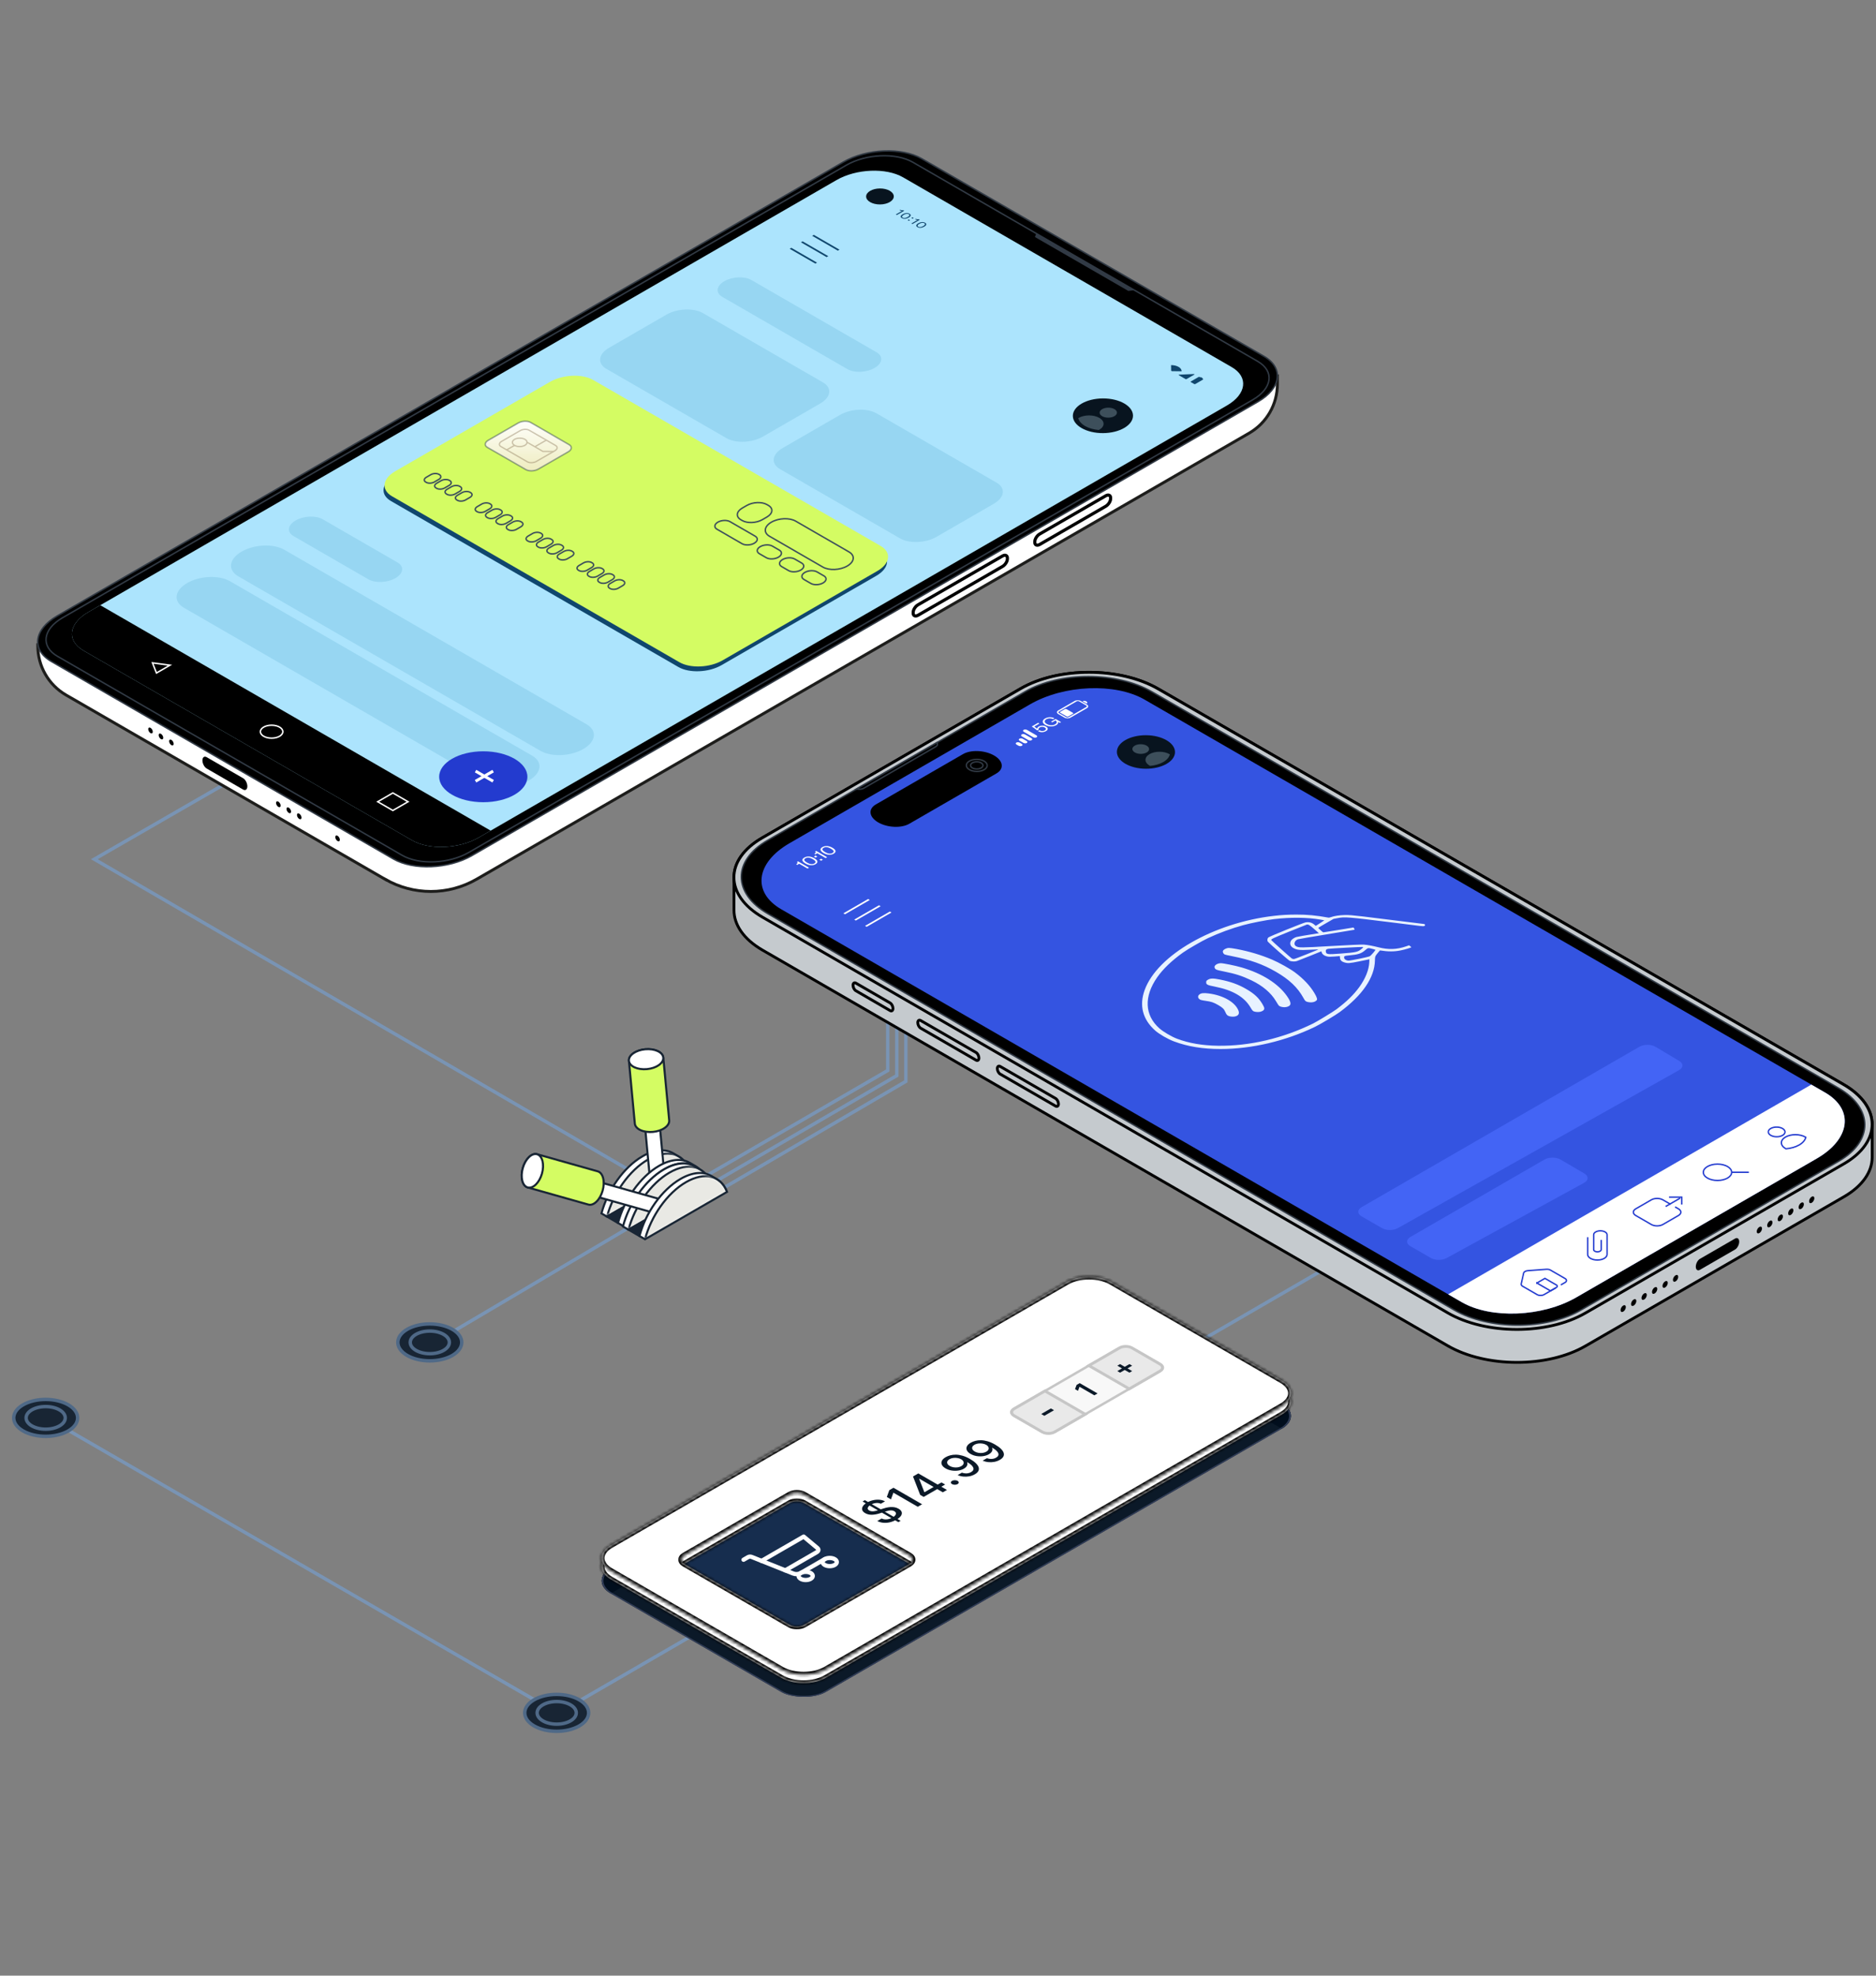 <svg width="547" height="576" viewBox="0 0 547 576" fill="none" xmlns="http://www.w3.org/2000/svg">
<rect x="0" y="0" width="547" height="576" fill="#808080" stroke="none"/>
<path d="M118.945 197.786L27.5 250.5L197.998 349.597" stroke="#7994B4" stroke-miterlimit="10" stroke-linecap="round"/>
<path d="M186.684 357.24L261.484 313.591V293" stroke="#7994B4" stroke-miterlimit="10"/>
<path d="M184.047 355.48L258.847 312.097V293" stroke="#7994B4" stroke-miterlimit="10"/>
<path d="M189.324 359L264.124 315.272V293.88" stroke="#7994B4" stroke-miterlimit="10"/>
<path d="M112.273 256.337L19.272 202.643C14.154 199.686 11.011 194.221 11.027 188.315V187.925L372.457 109.659V111.972C372.474 117.878 369.33 123.343 364.212 126.292L138.98 256.329C130.719 261.099 120.534 261.099 112.273 256.329V256.337Z" fill="white" stroke="#1D1D1B" stroke-width="0.849" stroke-miterlimit="10"/>
<path d="M266.262 178.774V178.562C266.262 177.774 266.897 176.775 267.694 176.317L292.3 162.108C293.088 161.65 293.732 161.921 293.732 162.701V162.913C293.732 163.701 293.096 164.7 292.3 165.158L267.694 179.367C266.906 179.825 266.262 179.554 266.262 178.774Z" fill="white" stroke="black" stroke-width="0.917" stroke-miterlimit="10"/>
<path d="M301.73 158.141V157.929C301.73 157.141 302.366 156.142 303.162 155.684L322.396 144.559C323.184 144.101 323.828 144.372 323.828 145.152V145.364C323.828 146.152 323.193 147.152 322.396 147.609L303.162 158.734C302.374 159.192 301.73 158.921 301.73 158.141Z" fill="white" stroke="black" stroke-width="0.917" stroke-miterlimit="10"/>
<path d="M60.261 220.753L70.886 226.887C71.572 227.285 72.123 228.345 72.123 229.251C72.123 230.166 71.572 230.581 70.886 230.192L60.261 224.057C59.574 223.659 59.023 222.6 59.023 221.693C59.023 220.778 59.574 220.363 60.261 220.753Z" fill="black"/>
<path d="M50.445 217.295C50.705 217.146 50.704 216.66 50.445 216.21C50.185 215.76 49.764 215.517 49.505 215.666C49.245 215.816 49.246 216.302 49.505 216.752C49.765 217.202 50.186 217.445 50.445 217.295Z" fill="black"/>
<path d="M47.402 215.529C47.662 215.379 47.661 214.893 47.402 214.443C47.142 213.993 46.721 213.75 46.462 213.9C46.202 214.05 46.203 214.536 46.462 214.985C46.722 215.435 47.143 215.679 47.402 215.529Z" fill="black"/>
<path d="M44.352 213.781C44.611 213.631 44.611 213.145 44.351 212.695C44.091 212.245 43.67 212.002 43.411 212.152C43.152 212.301 43.152 212.788 43.412 213.237C43.671 213.687 44.092 213.93 44.352 213.781Z" fill="black"/>
<path d="M98.898 245.257C99.158 245.108 99.158 244.622 98.898 244.172C98.638 243.722 98.217 243.479 97.958 243.628C97.698 243.778 97.699 244.264 97.959 244.714C98.218 245.164 98.639 245.407 98.898 245.257Z" fill="black"/>
<path d="M87.723 238.812C87.982 238.662 87.982 238.176 87.722 237.726C87.462 237.276 87.041 237.033 86.782 237.183C86.523 237.333 86.523 237.819 86.783 238.269C87.043 238.718 87.463 238.962 87.723 238.812Z" fill="black"/>
<path d="M84.676 237.053C84.935 236.903 84.935 236.417 84.675 235.968C84.415 235.518 83.995 235.274 83.735 235.424C83.476 235.574 83.476 236.06 83.736 236.51C83.996 236.96 84.416 237.203 84.676 237.053Z" fill="black"/>
<path d="M81.629 235.296C81.888 235.147 81.888 234.661 81.628 234.211C81.368 233.761 80.948 233.518 80.688 233.667C80.429 233.817 80.429 234.303 80.689 234.753C80.949 235.203 81.37 235.446 81.629 235.296Z" fill="black"/>
<path d="M14.933 192.824L114.695 250.424C120.55 253.805 130.811 253.364 137.615 249.433L366.813 117.108C373.617 113.176 374.388 107.254 368.533 103.873L268.771 46.273C262.916 42.892 252.655 43.333 245.851 47.264L16.653 179.589C9.849 183.52 9.078 189.443 14.933 192.824Z" fill="black" stroke="#313A45" stroke-width="0.424" stroke-miterlimit="10"/>
<path d="M16.758 191.34L117.257 249.363C122.223 252.227 130.925 251.855 136.695 248.525L365.249 116.573C371.019 113.243 371.671 108.218 366.706 105.346L266.206 47.322C261.241 44.458 252.539 44.831 246.769 48.161L18.215 180.121C12.445 183.451 11.793 188.476 16.758 191.348V191.34Z" fill="black" stroke="#313A45" stroke-width="0.424" stroke-miterlimit="10"/>
<path d="M330.795 84.605L328.998 84.825L301.766 69.108L302.138 68.065L330.795 84.605Z" fill="#313A45"/>
<path d="M120.14 244.993L24.343 189.681C19.361 186.809 19.988 181.784 25.741 178.463L243.89 52.51C249.643 49.188 258.345 48.824 263.327 51.705L359.124 107.017C364.107 109.89 363.479 114.914 357.726 118.236L139.577 244.189C133.824 247.51 125.122 247.874 120.14 244.993Z" fill="#ACE4FD"/>
<path d="M120.14 244.994L24.343 189.681C19.361 186.809 19.988 181.784 25.741 178.463L29.232 176.446L143.068 242.172L139.577 244.189C133.824 247.51 125.122 247.875 120.14 244.994Z" fill="black"/>
<path d="M321.617 126.276C326.461 126.25 330.375 123.964 330.359 121.17C330.344 118.377 326.406 116.133 321.563 116.16C316.719 116.186 312.805 118.472 312.82 121.265C312.835 124.059 316.774 126.303 321.617 126.276Z" fill="#08141F"/>
<path d="M244.286 73.074L236.805 68.752L237.296 68.473L244.778 72.794L244.286 73.074Z" fill="#10466D"/>
<path d="M241.013 74.963L233.531 70.642L234.023 70.362L241.504 74.684L241.013 74.963Z" fill="#10466D"/>
<path d="M237.736 76.853L230.254 72.54L230.745 72.252L238.227 76.573L237.736 76.853Z" fill="#10466D"/>
<path d="M323.162 121.768C324.556 121.761 325.683 121.102 325.679 120.297C325.675 119.492 324.541 118.846 323.146 118.854C321.752 118.861 320.625 119.52 320.629 120.325C320.633 121.129 321.767 121.776 323.162 121.768Z" fill="#3D4F5B"/>
<path d="M320.537 121.827C318.885 120.87 316.19 120.878 314.521 121.836C314.479 121.861 314.436 121.886 314.402 121.912C314.614 122.759 315.275 123.564 316.402 124.217C317.52 124.861 318.927 125.242 320.384 125.369C320.427 125.344 320.478 125.327 320.52 125.301C322.189 124.335 322.198 122.785 320.537 121.827Z" fill="#3D4F5B"/>
<path d="M211.816 127.743L176.805 107.535C174.085 105.967 174.441 103.213 177.601 101.392L194.31 91.741C197.471 89.919 202.232 89.707 204.952 91.283L239.963 111.492C242.683 113.059 242.327 115.813 239.167 117.635L222.458 127.286C219.297 129.107 214.535 129.319 211.816 127.743Z" fill="#97D6F2"/>
<path d="M262.433 156.968L227.422 136.759C224.702 135.192 225.058 132.438 228.218 130.616L244.927 120.965C248.088 119.144 252.85 118.932 255.569 120.508L290.58 140.716C293.3 142.284 292.944 145.038 289.784 146.859L273.075 156.51C269.914 158.332 265.153 158.544 262.433 156.968Z" fill="#97D6F2"/>
<path d="M197.79 194.459L113.991 146.077C110.771 144.213 111.195 140.959 114.94 138.79L160.068 112.735C163.813 110.575 169.464 110.329 172.684 112.193L256.483 160.574C259.703 162.439 259.279 165.692 255.534 167.861L210.406 193.916C206.661 196.077 201.01 196.323 197.79 194.459Z" fill="#10466D"/>
<path d="M198.087 193.06L114.288 144.679C111.068 142.814 111.492 139.561 115.237 137.392L160.364 111.337C164.11 109.176 169.761 108.93 172.981 110.795L256.78 159.176C260 161.04 259.576 164.294 255.831 166.463L210.703 192.518C206.958 194.678 201.307 194.924 198.087 193.06Z" fill="#D4FC63"/>
<path d="M124.283 140.628L124.117 140.531C123.514 140.18 123.591 139.567 124.292 139.158L125.597 138.399C126.297 137.99 127.368 137.941 127.972 138.292L128.137 138.389C128.741 138.74 128.663 139.353 127.962 139.762L126.658 140.521C125.957 140.93 124.886 140.978 124.283 140.628Z" stroke="#3D4F5B" stroke-width="0.424" stroke-miterlimit="10"/>
<path d="M127.306 142.369L127.14 142.272C126.537 141.921 126.615 141.308 127.316 140.899L128.62 140.14C129.321 139.731 130.392 139.683 130.995 140.033L131.16 140.13C131.764 140.481 131.686 141.094 130.985 141.503L129.681 142.262C128.98 142.671 127.909 142.719 127.306 142.369Z" stroke="#3D4F5B" stroke-width="0.424" stroke-miterlimit="10"/>
<path d="M130.341 144.122L130.176 144.025C129.572 143.674 129.65 143.061 130.351 142.652L131.655 141.893C132.356 141.484 133.427 141.436 134.03 141.786L134.196 141.883C134.799 142.234 134.721 142.847 134.02 143.256L132.716 144.015C132.015 144.424 130.945 144.472 130.341 144.122Z" stroke="#3D4F5B" stroke-width="0.424" stroke-miterlimit="10"/>
<path d="M133.372 145.866L133.207 145.769C132.603 145.418 132.681 144.805 133.382 144.396L134.686 143.637C135.387 143.228 136.458 143.18 137.061 143.53L137.227 143.627C137.83 143.978 137.753 144.591 137.052 145L135.747 145.759C135.047 146.168 133.976 146.217 133.372 145.866Z" stroke="#3D4F5B" stroke-width="0.424" stroke-miterlimit="10"/>
<path d="M139.134 149.191L138.969 149.094C138.365 148.744 138.443 148.13 139.144 147.722L140.448 146.962C141.149 146.554 142.22 146.505 142.823 146.855L142.989 146.953C143.592 147.303 143.514 147.916 142.813 148.325L141.509 149.084C140.808 149.493 139.738 149.542 139.134 149.191Z" stroke="#3D4F5B" stroke-width="0.424" stroke-miterlimit="10"/>
<path d="M142.161 150.944L141.996 150.847C141.392 150.497 141.47 149.883 142.171 149.475L143.475 148.715C144.176 148.306 145.247 148.258 145.851 148.608L146.016 148.706C146.619 149.056 146.542 149.669 145.841 150.078L144.536 150.837C143.836 151.246 142.765 151.295 142.161 150.944Z" stroke="#3D4F5B" stroke-width="0.424" stroke-miterlimit="10"/>
<path d="M145.193 152.686L145.027 152.588C144.424 152.238 144.502 151.625 145.202 151.216L146.507 150.456C147.208 150.048 148.278 149.999 148.882 150.349L149.047 150.447C149.651 150.797 149.573 151.41 148.872 151.819L147.568 152.578C146.867 152.987 145.796 153.036 145.193 152.686Z" stroke="#3D4F5B" stroke-width="0.424" stroke-miterlimit="10"/>
<path d="M148.212 154.438L148.047 154.341C147.443 153.991 147.521 153.377 148.222 152.969L149.526 152.209C150.227 151.801 151.298 151.752 151.901 152.102L152.067 152.2C152.67 152.55 152.592 153.163 151.892 153.572L150.587 154.331C149.886 154.74 148.816 154.789 148.212 154.438Z" stroke="#3D4F5B" stroke-width="0.424" stroke-miterlimit="10"/>
<path d="M153.97 157.767L153.805 157.669C153.201 157.319 153.279 156.706 153.98 156.297L155.284 155.538C155.985 155.129 157.056 155.08 157.659 155.43L157.825 155.528C158.428 155.878 158.35 156.491 157.649 156.9L156.345 157.659C155.644 158.068 154.574 158.117 153.97 157.767Z" stroke="#3D4F5B" stroke-width="0.424" stroke-miterlimit="10"/>
<path d="M156.993 159.519L156.828 159.422C156.224 159.072 156.302 158.459 157.003 158.05L158.308 157.29C159.008 156.882 160.079 156.833 160.683 157.183L160.848 157.281C161.451 157.631 161.374 158.244 160.673 158.653L159.368 159.412C158.668 159.821 157.597 159.87 156.993 159.519Z" stroke="#3D4F5B" stroke-width="0.424" stroke-miterlimit="10"/>
<path d="M160.036 161.261L159.871 161.163C159.267 160.813 159.345 160.2 160.046 159.791L161.35 159.032C162.051 158.623 163.122 158.574 163.725 158.925L163.891 159.022C164.494 159.372 164.417 159.986 163.716 160.394L162.411 161.154C161.711 161.562 160.64 161.611 160.036 161.261Z" stroke="#3D4F5B" stroke-width="0.424" stroke-miterlimit="10"/>
<path d="M163.06 163.014L162.894 162.916C162.291 162.566 162.369 161.953 163.07 161.544L164.374 160.785C165.075 160.376 166.145 160.327 166.749 160.678L166.914 160.775C167.518 161.125 167.44 161.738 166.739 162.147L165.435 162.907C164.734 163.315 163.663 163.364 163.06 163.014Z" stroke="#3D4F5B" stroke-width="0.424" stroke-miterlimit="10"/>
<path d="M168.822 166.343L168.656 166.245C168.053 165.895 168.13 165.282 168.831 164.873L170.136 164.114C170.836 163.705 171.907 163.656 172.511 164.007L172.676 164.104C173.28 164.454 173.202 165.068 172.501 165.476L171.197 166.236C170.496 166.644 169.425 166.693 168.822 166.343Z" stroke="#3D4F5B" stroke-width="0.424" stroke-miterlimit="10"/>
<path d="M171.845 168.084L171.68 167.987C171.076 167.636 171.154 167.023 171.855 166.614L173.159 165.855C173.86 165.446 174.931 165.397 175.534 165.748L175.7 165.845C176.303 166.196 176.225 166.809 175.524 167.218L174.22 167.977C173.519 168.386 172.449 168.434 171.845 168.084Z" stroke="#3D4F5B" stroke-width="0.424" stroke-miterlimit="10"/>
<path d="M174.88 169.837L174.715 169.739C174.111 169.389 174.189 168.776 174.89 168.367L176.194 167.608C176.895 167.199 177.966 167.15 178.569 167.501L178.735 167.598C179.338 167.948 179.26 168.562 178.559 168.971L177.255 169.73C176.554 170.139 175.484 170.187 174.88 169.837Z" stroke="#3D4F5B" stroke-width="0.424" stroke-miterlimit="10"/>
<path d="M177.904 171.589L177.738 171.492C177.135 171.141 177.213 170.528 177.913 170.119L179.218 169.36C179.919 168.951 180.989 168.902 181.593 169.253L181.758 169.35C182.362 169.7 182.284 170.314 181.583 170.723L180.279 171.482C179.578 171.891 178.507 171.939 177.904 171.589Z" stroke="#3D4F5B" stroke-width="0.424" stroke-miterlimit="10"/>
<path d="M216.407 151.757L216 151.52C214.492 150.647 214.695 149.13 216.441 148.122L217.745 147.368C219.491 146.359 222.135 146.241 223.634 147.114L224.041 147.351C225.549 148.224 225.346 149.74 223.6 150.748L222.296 151.503C220.55 152.511 217.906 152.63 216.407 151.757Z" stroke="#3D4F5B" stroke-width="0.424" stroke-miterlimit="10"/>
<path d="M216.381 158.526L209.043 154.289C208.137 153.764 208.255 152.849 209.306 152.238C210.357 151.628 211.949 151.561 212.856 152.086L220.194 156.323C221.1 156.848 220.982 157.763 219.931 158.373C218.88 158.983 217.288 159.051 216.381 158.526Z" stroke="#3D4F5B" stroke-width="0.424" stroke-miterlimit="10"/>
<path d="M223.432 162.595L221.406 161.426C220.5 160.9 220.618 159.985 221.669 159.375C222.72 158.765 224.313 158.697 225.219 159.223L227.244 160.392C228.151 160.917 228.032 161.832 226.982 162.442C225.931 163.053 224.338 163.12 223.432 162.595Z" stroke="#3D4F5B" stroke-width="0.424" stroke-miterlimit="10"/>
<path d="M229.935 166.356L227.91 165.186C227.004 164.661 227.122 163.746 228.173 163.136C229.224 162.526 230.817 162.458 231.723 162.983L233.748 164.153C234.655 164.678 234.536 165.593 233.486 166.203C232.435 166.813 230.842 166.881 229.935 166.356Z" stroke="#3D4F5B" stroke-width="0.424" stroke-miterlimit="10"/>
<path d="M236.439 170.109L234.414 168.939C233.508 168.414 233.626 167.499 234.677 166.889C235.728 166.279 237.321 166.211 238.227 166.736L240.252 167.906C241.159 168.431 241.04 169.346 239.99 169.956C238.939 170.566 237.346 170.634 236.439 170.109Z" stroke="#3D4F5B" stroke-width="0.424" stroke-miterlimit="10"/>
<path d="M239.927 165.33L224.371 156.348C222.558 155.298 222.795 153.468 224.905 152.247C227.014 151.027 230.192 150.892 232.014 151.942L247.57 160.924C249.383 161.975 249.146 163.805 247.036 165.025C244.927 166.245 241.749 166.381 239.927 165.33Z" stroke="#3D4F5B" stroke-width="0.424" stroke-miterlimit="10"/>
<path d="M247.086 107.619L210.609 86.555C208.584 85.385 208.855 83.343 211.202 81.988C213.549 80.632 217.099 80.479 219.116 81.649L255.593 102.713C257.618 103.882 257.347 105.924 255 107.28C252.653 108.636 249.102 108.788 247.086 107.619Z" fill="#97D6F2"/>
<path d="M107.393 168.89L85.609 156.308C83.584 155.138 83.855 153.096 86.202 151.741C88.549 150.385 92.099 150.232 94.116 151.402L115.9 163.984C117.925 165.153 117.654 167.195 115.307 168.551C112.96 169.907 109.41 170.059 107.393 168.89Z" fill="#97D6F2"/>
<path d="M157.609 218.912L69.497 168.039C66.311 166.201 66.727 162.972 70.429 160.829C74.132 158.685 79.724 158.448 82.91 160.286L171.022 211.159C174.208 212.998 173.793 216.226 170.09 218.37C166.387 220.513 160.795 220.751 157.609 218.912Z" fill="#97D6F2"/>
<path d="M141.75 228.072L53.638 177.199C50.452 175.361 50.867 172.132 54.57 169.989C58.273 167.845 63.865 167.608 67.051 169.446L155.163 220.319C158.349 222.158 157.934 225.386 154.231 227.53C150.528 229.673 144.936 229.911 141.75 228.072Z" fill="#97D6F2"/>
<path d="M341.792 108.214L344.529 108.248C344.571 107.248 343.173 106.434 341.453 106.451L341.479 108.036C341.479 108.129 341.614 108.214 341.784 108.214H341.792Z" fill="#10466D"/>
<path d="M343.726 109.399L345.692 110.534C345.76 110.576 345.87 110.576 345.938 110.534L348.217 109.221C348.336 109.153 348.242 109.043 348.081 109.051L343.836 109.229C343.684 109.229 343.616 109.339 343.726 109.399Z" fill="#10466D"/>
<path d="M350.597 110.399L350.664 110.357C350.715 110.331 350.715 110.28 350.664 110.255L350.19 109.975C350.139 109.95 350.063 109.95 350.02 109.975L349.953 110.018L349.783 109.916C349.699 109.865 349.554 109.865 349.47 109.916L347.216 111.221C347.131 111.272 347.131 111.348 347.216 111.399L348.207 111.967C348.292 112.017 348.436 112.017 348.521 111.967L350.775 110.662C350.859 110.611 350.859 110.535 350.775 110.484L350.605 110.382L350.597 110.399Z" fill="#10466D"/>
<path d="M263.639 61.458L261.496 62.695L261.199 62.526L262.97 61.501H262.953C262.953 61.501 262.868 61.492 262.801 61.475C262.733 61.467 262.648 61.441 262.555 61.408C262.462 61.374 262.369 61.331 262.275 61.28L262.496 61.153C262.589 61.204 262.69 61.246 262.792 61.272C262.894 61.297 262.987 61.306 263.072 61.314C263.157 61.314 263.233 61.314 263.292 61.314C263.351 61.314 263.385 61.314 263.394 61.306L263.656 61.458H263.639Z" fill="#10466D"/>
<path d="M262.977 63.594C262.706 63.433 262.587 63.263 262.629 63.06C262.672 62.865 262.867 62.662 263.223 62.458C263.57 62.255 263.917 62.145 264.265 62.12C264.612 62.094 264.917 62.162 265.188 62.314C265.46 62.467 265.57 62.645 265.527 62.848C265.485 63.043 265.29 63.246 264.943 63.45C264.595 63.653 264.248 63.763 263.9 63.789C263.562 63.814 263.248 63.746 262.977 63.594ZM263.206 63.458C263.384 63.56 263.595 63.602 263.85 63.568C264.095 63.535 264.366 63.441 264.646 63.28C264.926 63.119 265.087 62.967 265.146 62.823C265.197 62.679 265.138 62.552 264.96 62.45C264.782 62.348 264.561 62.314 264.316 62.34C264.061 62.374 263.799 62.467 263.519 62.628C263.24 62.789 263.079 62.941 263.028 63.085C262.977 63.23 263.036 63.357 263.223 63.458H263.206Z" fill="#10466D"/>
<path d="M264.809 64.297C264.749 64.263 264.716 64.22 264.707 64.178C264.707 64.136 264.724 64.093 264.775 64.068C264.826 64.042 264.893 64.025 264.97 64.025C265.046 64.025 265.122 64.051 265.182 64.085C265.241 64.119 265.275 64.161 265.275 64.203C265.275 64.246 265.258 64.288 265.207 64.314C265.156 64.339 265.088 64.356 265.012 64.356C264.936 64.356 264.86 64.331 264.8 64.297H264.809ZM265.893 63.67C265.834 63.636 265.8 63.593 265.792 63.551C265.792 63.509 265.809 63.466 265.859 63.441C265.91 63.407 265.978 63.398 266.054 63.398C266.131 63.398 266.207 63.424 266.266 63.458C266.325 63.492 266.359 63.534 266.359 63.576C266.359 63.619 266.342 63.661 266.291 63.687C266.241 63.72 266.173 63.729 266.097 63.729C266.02 63.729 265.944 63.703 265.885 63.67H265.893Z" fill="#10466D"/>
<path d="M268.186 64.084L266.043 65.321L265.746 65.152L267.517 64.127H267.5C267.5 64.127 267.415 64.118 267.347 64.101C267.28 64.093 267.195 64.067 267.102 64.034C267.009 64 266.915 63.957 266.822 63.906L267.042 63.779C267.136 63.839 267.237 63.873 267.331 63.898C267.432 63.923 267.525 63.932 267.61 63.94C267.695 63.94 267.771 63.94 267.83 63.94C267.89 63.94 267.924 63.94 267.932 63.932L268.195 64.084H268.186Z" fill="#10466D"/>
<path d="M267.52 66.222C267.249 66.061 267.13 65.891 267.172 65.688C267.215 65.493 267.41 65.29 267.766 65.086C268.113 64.883 268.46 64.773 268.808 64.747C269.155 64.722 269.46 64.79 269.731 64.942C270.002 65.095 270.113 65.273 270.07 65.476C270.028 65.671 269.833 65.874 269.486 66.078C269.138 66.281 268.791 66.391 268.443 66.417C268.104 66.442 267.799 66.374 267.528 66.222H267.52ZM267.749 66.086C267.927 66.188 268.138 66.23 268.393 66.196C268.647 66.162 268.909 66.069 269.189 65.908C269.469 65.747 269.63 65.595 269.689 65.451C269.74 65.307 269.68 65.18 269.503 65.078C269.325 64.976 269.104 64.942 268.859 64.968C268.604 65.002 268.342 65.095 268.062 65.256C267.782 65.417 267.613 65.569 267.571 65.713C267.52 65.857 267.579 65.984 267.766 66.086H267.749Z" fill="#10466D"/>
<path d="M114.548 231.182L118.979 233.741L114.548 236.291L110.125 233.741L114.548 231.182Z" stroke="white" stroke-width="0.424" stroke-miterlimit="10"/>
<path d="M49.562 193.935L45.622 196.214L44.461 193.266L49.562 193.935Z" stroke="white" stroke-width="0.424" stroke-miterlimit="10"/>
<path d="M79.196 215.211C81.003 215.211 82.467 214.365 82.467 213.321C82.467 212.278 81.003 211.432 79.196 211.432C77.39 211.432 75.926 212.278 75.926 213.321C75.926 214.365 77.39 215.211 79.196 215.211Z" stroke="white" stroke-width="0.424" stroke-miterlimit="10"/>
<path d="M140.913 233.885C148.017 233.885 153.775 230.562 153.775 226.462C153.775 222.363 148.017 219.04 140.913 219.04C133.809 219.04 128.051 222.363 128.051 226.462C128.051 230.562 133.809 233.885 140.913 233.885Z" fill="#233BCF"/>
<path d="M143.786 224.812L138.66 227.769" stroke="white" stroke-width="0.849" stroke-miterlimit="10"/>
<path d="M143.786 227.769L138.66 224.812" stroke="white" stroke-width="0.849" stroke-miterlimit="10"/>
<path d="M256.59 59.606C258.817 59.594 260.617 58.541 260.61 57.254C260.603 55.967 258.792 54.934 256.564 54.946C254.337 54.958 252.537 56.011 252.544 57.298C252.551 58.585 254.362 59.618 256.59 59.606Z" fill="#08141F"/>
<path d="M153.34 136.924L142.106 130.441C141.181 129.906 141.302 128.968 142.379 128.35L151.102 123.316C152.175 122.693 153.799 122.625 154.725 123.16L165.959 129.644C166.884 130.179 166.763 131.116 165.685 131.734L156.963 136.769C155.89 137.391 154.266 137.459 153.34 136.924V136.924Z" fill="url(#paint0_linear_15488_103086)" stroke="#3D4F5B" stroke-opacity="0.5" stroke-width="0.424"/>
<g opacity="0.4">
<path d="M151.548 130.201C152.727 130.194 153.681 129.637 153.677 128.956C153.673 128.275 152.714 127.728 151.534 127.735C150.355 127.741 149.401 128.298 149.405 128.979C149.409 129.66 150.368 130.207 151.548 130.201Z" stroke="#867152" stroke-width="0.381" stroke-miterlimit="10"/>
<path d="M154.288 125.432L162.013 129.89C162.677 130.273 162.589 130.945 161.819 131.393L156.379 134.534C155.605 134.982 154.44 135.031 153.776 134.648L146.052 130.19C145.388 129.807 145.475 129.135 146.245 128.688L151.686 125.546C152.46 125.099 153.624 125.049 154.288 125.432Z" stroke="#867152" stroke-width="0.381" stroke-miterlimit="10"/>
<path d="M159.288 128.323L156.074 130.178" stroke="#867152" stroke-width="0.381" stroke-miterlimit="10"/>
<path d="M153.605 128.896L158.302 131.608L161.387 131.639" stroke="#867152" stroke-width="0.381" stroke-miterlimit="10"/>
<path d="M150.03 129.841L147.742 131.161" stroke="#867152" stroke-width="0.381" stroke-miterlimit="10"/>
</g>
<path d="M124 393L190 354" stroke="#7994B4" stroke-miterlimit="10" stroke-linecap="round"/>
<path d="M160 498L13 413" stroke="#7994B4" stroke-miterlimit="10" stroke-linecap="round"/>
<path d="M164 498.753L408.574 357" stroke="#7994B4" stroke-miterlimit="10" stroke-linecap="round"/>
<rect width="168.457" height="72.338" rx="7.452" transform="matrix(0.866 -0.5 0.866 0.5 171.652 460.868)" fill="#0B1928"/>
<path fill-rule="evenodd" clip-rule="evenodd" d="M373.75 416.532C373.746 416.53 373.742 416.528 373.739 416.526L323.998 387.81C320.434 385.753 314.655 385.753 311.091 387.81L178.107 464.582C178.103 464.584 178.1 464.586 178.096 464.588C174.543 462.53 174.546 459.199 178.107 457.143L311.091 380.371C314.655 378.314 320.434 378.314 323.998 380.371L373.739 409.087C377.299 411.142 377.303 414.474 373.75 416.532Z" fill="#010E1D"/>
<rect x="0.363" width="168.038" height="71.919" rx="7.242" transform="matrix(0.866 -0.5 0.866 0.5 171.701 461.05)" stroke="#313D58" stroke-width="0.419"/>
<rect opacity="0.5" width="40.407" height="40.407" rx="2.484" transform="matrix(0.866 -0.5 0.866 0.5 197.348 454.715)" fill="#234374"/>
<mask id="path-85-inside-1_15488_103086" fill="white">
<path fill-rule="evenodd" clip-rule="evenodd" d="M178.107 453.01C174.543 455.068 174.543 458.404 178.107 460.462L227.848 489.177C231.412 491.235 237.191 491.235 240.755 489.177L373.739 412.405C377.303 410.348 377.303 407.012 373.739 404.954L323.998 376.239C320.434 374.181 314.655 374.181 311.091 376.239L178.107 453.01ZM199.501 455.952C198.313 456.638 198.313 457.75 199.501 458.435L230.193 476.154C231.381 476.84 233.307 476.84 234.495 476.154L265.187 458.435C266.376 457.75 266.376 456.638 265.187 455.952L234.495 438.233C233.307 437.547 231.381 437.547 230.193 438.233L199.501 455.952Z"/>
</mask>
<path fill-rule="evenodd" clip-rule="evenodd" d="M178.107 453.01C174.543 455.068 174.543 458.404 178.107 460.462L227.848 489.177C231.412 491.235 237.191 491.235 240.755 489.177L373.739 412.405C377.303 410.348 377.303 407.012 373.739 404.954L323.998 376.239C320.434 374.181 314.655 374.181 311.091 376.239L178.107 453.01ZM199.501 455.952C198.313 456.638 198.313 457.75 199.501 458.435L230.193 476.154C231.381 476.84 233.307 476.84 234.495 476.154L265.187 458.435C266.376 457.75 266.376 456.638 265.187 455.952L234.495 438.233C233.307 437.547 231.381 437.547 230.193 438.233L199.501 455.952Z" fill="white"/>
<path d="M178.107 460.462L177.693 461.179L177.693 461.179L178.107 460.462ZM178.107 453.01L178.521 453.727L178.521 453.727L178.107 453.01ZM227.848 489.177L228.262 488.46L228.262 488.46L227.848 489.177ZM240.755 489.177L241.169 489.894L241.169 489.894L240.755 489.177ZM373.739 412.405L373.325 411.688L373.325 411.688L373.739 412.405ZM373.739 404.954L373.325 405.671L373.325 405.671L373.739 404.954ZM323.998 376.239L324.412 375.521L324.412 375.521L323.998 376.239ZM311.091 376.239L310.677 375.521L310.677 375.521L311.091 376.239ZM199.501 458.435L199.087 459.152L199.087 459.152L199.501 458.435ZM199.501 455.952L199.087 455.235L199.087 455.235L199.501 455.952ZM230.193 476.154L229.779 476.871L229.779 476.871L230.193 476.154ZM234.495 476.154L234.909 476.871L234.909 476.871L234.495 476.154ZM265.187 458.435L265.601 459.152L265.601 459.152L265.187 458.435ZM265.187 455.952L265.601 455.235L265.601 455.235L265.187 455.952ZM234.495 438.233L234.909 437.516L234.909 437.516L234.495 438.233ZM230.193 438.233L229.779 437.516L229.779 437.516L230.193 438.233ZM178.521 459.744C176.889 458.803 176.262 457.684 176.262 456.736C176.262 455.788 176.889 454.669 178.521 453.727L177.693 452.293C175.76 453.409 174.606 454.987 174.606 456.736C174.606 458.484 175.76 460.063 177.693 461.179L178.521 459.744ZM228.262 488.46L178.521 459.744L177.693 461.179L227.434 489.894L228.262 488.46ZM240.341 488.46C238.714 489.399 236.53 489.892 234.301 489.892C232.072 489.892 229.888 489.399 228.262 488.46L227.434 489.894C229.371 491.013 231.859 491.548 234.301 491.548C236.744 491.548 239.231 491.013 241.169 489.894L240.341 488.46ZM373.325 411.688L240.341 488.46L241.169 489.894L374.153 413.122L373.325 411.688ZM373.325 405.671C374.956 406.613 375.584 407.731 375.584 408.68C375.584 409.628 374.956 410.746 373.325 411.688L374.153 413.122C376.086 412.006 377.24 410.428 377.24 408.68C377.24 406.931 376.086 405.353 374.153 404.237L373.325 405.671ZM323.584 376.956L373.325 405.671L374.153 404.237L324.412 375.521L323.584 376.956ZM311.505 376.956C313.131 376.017 315.315 375.523 317.544 375.523C319.773 375.523 321.957 376.017 323.584 376.956L324.412 375.521C322.474 374.403 319.987 373.867 317.544 373.867C315.102 373.867 312.614 374.403 310.677 375.521L311.505 376.956ZM178.521 453.727L311.505 376.956L310.677 375.521L177.693 452.293L178.521 453.727ZM199.915 457.718C199.471 457.462 199.438 457.243 199.438 457.194C199.438 457.144 199.471 456.925 199.915 456.669L199.087 455.235C198.342 455.665 197.782 456.344 197.782 457.194C197.782 458.043 198.342 458.722 199.087 459.152L199.915 457.718ZM230.607 475.437L199.915 457.718L199.087 459.152L229.779 476.871L230.607 475.437ZM234.081 475.437C233.643 475.69 233.016 475.84 232.344 475.84C231.672 475.84 231.045 475.69 230.607 475.437L229.779 476.871C230.528 477.304 231.459 477.496 232.344 477.496C233.229 477.496 234.16 477.304 234.909 476.871L234.081 475.437ZM264.774 457.718L234.081 475.437L234.909 476.871L265.601 459.152L264.774 457.718ZM264.774 456.669C265.217 456.925 265.251 457.144 265.251 457.194C265.251 457.243 265.217 457.462 264.774 457.718L265.601 459.152C266.346 458.722 266.906 458.043 266.906 457.194C266.906 456.344 266.346 455.665 265.601 455.235L264.774 456.669ZM234.081 438.95L264.774 456.669L265.601 455.235L234.909 437.516L234.081 438.95ZM230.607 438.95C231.045 438.697 231.672 438.547 232.344 438.547C233.016 438.547 233.643 438.697 234.081 438.95L234.909 437.516C234.16 437.083 233.229 436.891 232.344 436.891C231.459 436.891 230.528 437.083 229.779 437.516L230.607 438.95ZM199.915 456.669L230.607 438.95L229.779 437.516L199.087 455.235L199.915 456.669Z" fill="black" mask="url(#path-85-inside-1_15488_103086)"/>
<mask id="path-87-inside-2_15488_103086" fill="white">
<path fill-rule="evenodd" clip-rule="evenodd" d="M178.107 450.53C174.543 452.587 174.543 455.923 178.107 457.981L227.848 486.696C231.412 488.754 237.191 488.754 240.755 486.696L373.739 409.925C377.303 407.867 377.303 404.531 373.739 402.473L323.998 373.758C320.434 371.7 314.655 371.7 311.091 373.758L178.107 450.53ZM199.501 453.471C198.313 454.157 198.313 455.269 199.501 455.955L230.193 473.674C231.381 474.359 233.307 474.359 234.495 473.674L265.187 455.955C266.376 455.269 266.376 454.157 265.187 453.471L234.495 435.753C233.307 435.067 231.381 435.067 230.193 435.753L199.501 453.471Z"/>
</mask>
<path fill-rule="evenodd" clip-rule="evenodd" d="M178.107 450.53C174.543 452.587 174.543 455.923 178.107 457.981L227.848 486.696C231.412 488.754 237.191 488.754 240.755 486.696L373.739 409.925C377.303 407.867 377.303 404.531 373.739 402.473L323.998 373.758C320.434 371.7 314.655 371.7 311.091 373.758L178.107 450.53ZM199.501 453.471C198.313 454.157 198.313 455.269 199.501 455.955L230.193 473.674C231.381 474.359 233.307 474.359 234.495 473.674L265.187 455.955C266.376 455.269 266.376 454.157 265.187 453.471L234.495 435.753C233.307 435.067 231.381 435.067 230.193 435.753L199.501 453.471Z" fill="white"/>
<path d="M178.107 457.981L177.693 458.698L177.693 458.698L178.107 457.981ZM178.107 450.53L178.521 451.247L178.521 451.247L178.107 450.53ZM227.848 486.696L228.262 485.979L228.262 485.979L227.848 486.696ZM240.755 486.696L240.341 485.979L240.341 485.979L240.755 486.696ZM373.739 409.925L373.325 409.208L373.325 409.208L373.739 409.925ZM373.739 402.473L373.325 403.191L373.739 402.473ZM323.998 373.758L324.412 373.041L324.412 373.041L323.998 373.758ZM311.091 373.758L310.677 373.041L310.677 373.041L311.091 373.758ZM199.501 455.955L199.087 456.672L199.087 456.672L199.501 455.955ZM199.501 453.471L199.087 452.754L199.087 452.754L199.501 453.471ZM230.193 473.674L230.607 472.956L230.607 472.956L230.193 473.674ZM234.495 473.674L234.081 472.956L234.081 472.956L234.495 473.674ZM265.187 455.955L265.601 456.672L265.601 456.672L265.187 455.955ZM265.187 453.471L265.601 452.754L265.601 452.754L265.187 453.471ZM234.495 435.753L234.909 435.036L234.909 435.036L234.495 435.753ZM230.193 435.753L229.779 435.036L229.779 435.036L230.193 435.753ZM178.521 457.264C176.889 456.322 176.262 455.204 176.262 454.255C176.262 453.307 176.889 452.189 178.521 451.247L177.693 449.813C175.76 450.929 174.606 452.507 174.606 454.255C174.606 456.004 175.76 457.582 177.693 458.698L178.521 457.264ZM228.262 485.979L178.521 457.264L177.693 458.698L227.434 487.414L228.262 485.979ZM240.341 485.979C238.714 486.918 236.53 487.412 234.301 487.412C232.072 487.412 229.888 486.918 228.262 485.979L227.434 487.414C229.371 488.532 231.859 489.068 234.301 489.068C236.744 489.068 239.231 488.532 241.169 487.414L240.341 485.979ZM373.325 409.208L240.341 485.979L241.169 487.414L374.153 410.642L373.325 409.208ZM373.325 403.191C374.956 404.132 375.584 405.251 375.584 406.199C375.584 407.147 374.956 408.266 373.325 409.208L374.153 410.642C376.086 409.526 377.24 407.948 377.24 406.199C377.24 404.451 376.086 402.872 374.153 401.756L373.325 403.191ZM323.584 374.475L373.325 403.191L374.153 401.756L324.412 373.041L323.584 374.475ZM311.505 374.475C313.131 373.536 315.315 373.043 317.544 373.043C319.773 373.043 321.957 373.536 323.584 374.475L324.412 373.041C322.474 371.922 319.987 371.387 317.544 371.387C315.102 371.387 312.614 371.922 310.677 373.041L311.505 374.475ZM178.521 451.247L311.505 374.475L310.677 373.041L177.693 449.813L178.521 451.247ZM199.915 455.238C199.471 454.982 199.438 454.762 199.438 454.713C199.438 454.664 199.471 454.444 199.915 454.188L199.087 452.754C198.342 453.184 197.782 453.863 197.782 454.713C197.782 455.563 198.342 456.242 199.087 456.672L199.915 455.238ZM230.607 472.956L199.915 455.238L199.087 456.672L229.779 474.391L230.607 472.956ZM234.081 472.956C233.643 473.21 233.016 473.36 232.344 473.36C231.672 473.36 231.045 473.21 230.607 472.956L229.779 474.391C230.528 474.823 231.459 475.016 232.344 475.016C233.229 475.016 234.16 474.823 234.909 474.391L234.081 472.956ZM264.774 455.238L234.081 472.956L234.909 474.391L265.601 456.672L264.774 455.238ZM264.774 454.188C265.217 454.444 265.251 454.664 265.251 454.713C265.251 454.762 265.217 454.982 264.774 455.238L265.601 456.672C266.346 456.242 266.906 455.563 266.906 454.713C266.906 453.863 266.346 453.184 265.601 452.754L264.774 454.188ZM234.081 436.47L264.774 454.188L265.601 452.754L234.909 435.036L234.081 436.47ZM230.607 436.47C231.045 436.216 231.672 436.066 232.344 436.066C233.016 436.066 233.643 436.216 234.081 436.47L234.909 435.036C234.16 434.603 233.229 434.41 232.344 434.41C231.459 434.41 230.528 434.603 229.779 435.036L230.607 436.47ZM199.915 454.188L230.607 436.47L229.779 435.036L199.087 452.754L199.915 454.188Z" fill="black" mask="url(#path-87-inside-2_15488_103086)"/>
<rect x="0.717" width="39.579" height="13.576" rx="2.07" transform="matrix(0.866 -0.5 0.866 0.5 293.327 412.093)" fill="#F8F8F8" stroke="#C6C6C6" stroke-width="0.828"/>
<path d="M317.502 398.136L326.446 392.973C327.436 392.401 329.041 392.401 330.031 392.973L338.203 397.69C339.193 398.262 339.193 399.189 338.203 399.76L329.259 404.923L317.502 398.136Z" fill="#E9E9E9" stroke="#C6C6C6" stroke-width="0.828"/>
<path d="M295.74 410.699L304.684 405.536L316.441 412.324L307.497 417.487C306.507 418.058 304.902 418.058 303.912 417.487L295.74 412.769C294.75 412.198 294.75 411.271 295.74 410.699Z" fill="#E9E9E9" stroke="#C6C6C6" stroke-width="0.828"/>
<path d="M261.939 443.774L251.509 437.753L252.177 437.367L262.607 443.389L261.939 443.774ZM256.834 438.414C256.404 438.217 255.926 438.148 255.399 438.207C254.87 438.265 254.366 438.432 253.888 438.708C253.546 438.906 253.304 439.108 253.163 439.315C253.019 439.52 252.971 439.717 253.02 439.905C253.069 440.09 253.212 440.251 253.448 440.387C253.646 440.502 253.863 440.574 254.1 440.604C254.339 440.632 254.583 440.63 254.833 440.599C255.083 440.565 255.329 440.515 255.571 440.451C255.81 440.385 256.031 440.317 256.235 440.246L257.261 439.898C257.593 439.782 257.954 439.676 258.345 439.578C258.736 439.481 259.142 439.416 259.563 439.383C259.984 439.35 260.403 439.369 260.818 439.44C261.236 439.509 261.633 439.651 262.008 439.868C262.48 440.14 262.778 440.453 262.9 440.806C263.025 441.157 262.963 441.527 262.713 441.916C262.466 442.304 262.016 442.685 261.364 443.062C260.739 443.422 260.1 443.677 259.445 443.826C258.791 443.975 258.152 444.019 257.53 443.958C256.906 443.895 256.328 443.727 255.799 443.452L257.062 442.723C257.388 442.883 257.737 442.972 258.109 442.989C258.481 443.003 258.85 442.961 259.217 442.862C259.584 442.76 259.929 442.616 260.252 442.429C260.608 442.224 260.868 442.009 261.034 441.785C261.2 441.557 261.262 441.339 261.222 441.131C261.178 440.921 261.021 440.737 260.749 440.58C260.502 440.438 260.229 440.362 259.93 440.352C259.634 440.341 259.315 440.375 258.973 440.453C258.633 440.53 258.275 440.632 257.897 440.759L256.642 441.173C255.792 441.454 254.995 441.605 254.251 441.627C253.509 441.647 252.848 441.49 252.266 441.154C251.786 440.877 251.496 440.559 251.399 440.202C251.301 439.844 251.375 439.48 251.623 439.108C251.867 438.735 252.269 438.387 252.829 438.064C253.394 437.737 253.991 437.507 254.621 437.372C255.254 437.236 255.869 437.196 256.467 437.252C257.062 437.307 257.589 437.461 258.048 437.713L256.834 438.414ZM260.526 433.752L268.87 438.569L267.607 439.298L260.526 435.21L260.477 435.238L259.784 437.143L258.578 436.447L259.3 434.46L260.526 433.752ZM269.322 436.426L268.304 435.838L266.213 430.468L267.016 430.005L268.515 430.87L268.006 431.164L269.51 435.01L269.575 435.048L274.517 432.195L275.584 432.811L269.322 436.426ZM274.908 435.083L272.969 433.963L272.512 433.691L266.572 430.261L267.766 429.572L276.11 434.389L274.908 435.083ZM279.216 432.685C278.994 432.814 278.723 432.879 278.406 432.88C278.085 432.88 277.812 432.815 277.587 432.685C277.364 432.557 277.254 432.4 277.257 432.217C277.257 432.032 277.368 431.875 277.591 431.747C277.813 431.618 278.085 431.554 278.406 431.554C278.723 431.552 278.994 431.616 279.216 431.744C279.366 431.831 279.465 431.932 279.514 432.048C279.563 432.161 279.563 432.273 279.514 432.386C279.465 432.499 279.366 432.599 279.216 432.685ZM275.785 424.811C276.16 424.598 276.594 424.425 277.089 424.294C277.583 424.162 278.126 424.099 278.718 424.105C279.313 424.11 279.954 424.21 280.641 424.406C281.328 424.599 282.054 424.915 282.817 425.352C283.548 425.774 284.125 426.192 284.548 426.606C284.969 427.018 285.238 427.416 285.355 427.8C285.475 428.183 285.442 428.545 285.257 428.887C285.073 429.229 284.737 429.54 284.251 429.821C283.754 430.108 283.215 430.306 282.634 430.416C282.052 430.526 281.468 430.551 280.882 430.491C280.292 430.43 279.742 430.287 279.232 430.061L280.474 429.343C280.914 429.503 281.371 429.575 281.843 429.56C282.316 429.541 282.752 429.416 283.151 429.186C283.762 428.833 283.973 428.404 283.783 427.899C283.59 427.393 283.015 426.862 282.059 426.307L281.994 426.345C282.086 426.561 282.111 426.779 282.067 426.998C282.027 427.216 281.922 427.427 281.754 427.631C281.585 427.835 281.353 428.022 281.057 428.193C280.576 428.471 280.021 428.655 279.391 428.746C278.76 428.837 278.122 428.831 277.476 428.727C276.829 428.624 276.241 428.419 275.711 428.113C275.185 427.809 274.826 427.464 274.636 427.078C274.448 426.691 274.446 426.301 274.628 425.907C274.81 425.51 275.195 425.145 275.785 424.811ZM276.848 425.42C276.53 425.604 276.323 425.815 276.225 426.053C276.127 426.288 276.138 426.525 276.257 426.763C276.374 427 276.594 427.212 276.917 427.398C277.241 427.585 277.605 427.713 278.009 427.784C278.414 427.851 278.817 427.858 279.219 427.805C279.621 427.749 279.983 427.628 280.303 427.443C280.542 427.305 280.719 427.15 280.833 426.977C280.947 426.805 281 426.627 280.992 426.443C280.981 426.258 280.914 426.08 280.792 425.909C280.67 425.739 280.493 425.586 280.262 425.453C279.955 425.276 279.597 425.154 279.187 425.086C278.779 425.017 278.369 425.009 277.956 425.063C277.541 425.114 277.171 425.234 276.848 425.42ZM283.079 420.6C283.454 420.387 283.888 420.215 284.382 420.083C284.877 419.951 285.42 419.888 286.012 419.895C286.607 419.899 287.248 420 287.935 420.196C288.622 420.389 289.348 420.704 290.111 421.141C290.841 421.563 291.419 421.981 291.842 422.395C292.263 422.807 292.532 423.206 292.649 423.59C292.769 423.972 292.736 424.335 292.551 424.676C292.367 425.018 292.031 425.329 291.545 425.61C291.048 425.897 290.509 426.095 289.927 426.205C289.346 426.315 288.762 426.34 288.176 426.28C287.586 426.219 287.036 426.076 286.525 425.85L287.768 425.133C288.208 425.293 288.664 425.365 289.137 425.349C289.61 425.33 290.046 425.206 290.445 424.975C291.056 424.622 291.267 424.193 291.076 423.689C290.884 423.182 290.309 422.651 289.353 422.096L289.288 422.134C289.38 422.35 289.405 422.568 289.361 422.788C289.32 423.006 289.216 423.217 289.047 423.42C288.879 423.624 288.647 423.812 288.351 423.983C287.87 424.26 287.315 424.444 286.684 424.535C286.054 424.626 285.416 424.62 284.769 424.516C284.123 424.413 283.535 424.208 283.005 423.903C282.478 423.598 282.12 423.253 281.93 422.868C281.742 422.48 281.74 422.09 281.922 421.696C282.104 421.3 282.489 420.934 283.079 420.6ZM284.142 421.209C283.824 421.393 283.616 421.604 283.519 421.842C283.421 422.077 283.432 422.314 283.551 422.552C283.668 422.789 283.888 423.001 284.211 423.188C284.535 423.374 284.899 423.503 285.303 423.573C285.708 423.641 286.111 423.648 286.513 423.594C286.915 423.538 287.277 423.417 287.597 423.232C287.836 423.094 288.013 422.939 288.127 422.766C288.241 422.594 288.294 422.416 288.286 422.233C288.275 422.048 288.208 421.87 288.086 421.699C287.964 421.528 287.787 421.376 287.556 421.242C287.249 421.065 286.891 420.943 286.481 420.875C286.073 420.806 285.663 420.799 285.25 420.852C284.835 420.904 284.465 421.023 284.142 421.209Z" fill="#0B1928"/>
<path d="M314.814 403.248L320.029 406.259L319.084 406.804L314.788 404.325L314.758 404.342L314.317 405.496L313.451 404.996L313.915 403.767L314.814 403.248Z" fill="#0B1928"/>
<path d="M306.415 410.625L307.325 411.151L304.508 412.777L303.597 412.251L306.415 410.625Z" fill="#0B1928"/>
<path d="M329.312 400.198L325.788 398.163L326.587 397.702L330.112 399.736L329.312 400.198ZM326.587 400.198L325.788 399.736L329.312 397.702L330.112 398.163L326.587 400.198Z" fill="#0B1928"/>
<g clip-path="url(#clip0_15488_103086)">
<path d="M240.475 454.571L233.401 458.654C233.127 458.812 232.766 458.91 232.38 458.93C231.995 458.95 231.609 458.891 231.291 458.764L219.178 453.923C219.019 453.86 218.826 453.83 218.634 453.84C218.441 453.85 218.26 453.899 218.123 453.978L216.805 454.739" stroke="white" stroke-width="1.242" stroke-linecap="round" stroke-linejoin="round"/>
<path d="M236.379 460.306C237.186 459.841 237.186 459.085 236.379 458.619C235.573 458.154 234.264 458.154 233.457 458.619C232.65 459.085 232.65 459.841 233.457 460.306C234.264 460.772 235.573 460.772 236.379 460.306Z" stroke="white" stroke-width="1.242" stroke-linecap="round" stroke-linejoin="round"/>
<path d="M243.391 456.258C244.198 455.792 244.198 455.036 243.391 454.571C242.584 454.105 241.276 454.105 240.469 454.571C239.662 455.036 239.662 455.792 240.469 456.258C241.276 456.723 242.584 456.723 243.391 456.258Z" stroke="white" stroke-width="1.242" stroke-linecap="round" stroke-linejoin="round"/>
<path d="M228.97 457.838L238.142 452.542C238.416 452.384 238.585 452.176 238.62 451.953C238.654 451.731 238.553 451.508 238.332 451.324L234.336 447.992L222.062 455.077" stroke="white" stroke-width="1.242" stroke-linecap="round" stroke-linejoin="round"/>
</g>
<path d="M168.904 503.187C165.265 505.288 159.368 505.288 155.729 503.187C152.09 501.086 152.09 497.676 155.729 495.575C159.368 493.475 165.265 493.475 168.904 495.575C172.543 497.676 172.543 501.086 168.904 503.187Z" fill="#182534" stroke="#4F6987" stroke-miterlimit="10"/>
<path d="M162.321 502.677C165.472 502.677 168.026 501.201 168.026 499.381C168.026 497.561 165.472 496.085 162.321 496.085C159.171 496.085 156.617 497.561 156.617 499.381C156.617 501.201 159.171 502.677 162.321 502.677Z" fill="#182534" stroke="#4F6987" stroke-miterlimit="10"/>
<path d="M131.904 395.176C128.265 397.277 122.368 397.277 118.729 395.176C115.09 393.076 115.09 389.665 118.729 387.565C122.368 385.464 128.265 385.464 131.904 387.565C135.543 389.665 135.543 393.076 131.904 395.176Z" fill="#182534" stroke="#4F6987" stroke-miterlimit="10"/>
<path d="M125.321 394.666C128.472 394.666 131.026 393.191 131.026 391.37C131.026 389.55 128.472 388.074 125.321 388.074C122.171 388.074 119.617 389.55 119.617 391.37C119.617 393.191 122.171 394.666 125.321 394.666Z" fill="#182534" stroke="#4F6987" stroke-miterlimit="10"/>
<path d="M197.916 337.164L196.298 336.232C194.005 334.908 190.834 335.101 187.333 337.122C181.816 340.305 177.123 347.086 175.378 353.77L176.996 354.703L200.906 340.895C200.268 339.186 199.234 337.929 197.916 337.164Z" fill="white"/>
<mask id="mask0_15488_103086" style="mask-type:luminance" maskUnits="userSpaceOnUse" x="175" y="335" width="26" height="20">
<path d="M197.92 337.164L196.301 336.232C194.009 334.908 190.838 335.101 187.337 337.122C181.819 340.305 177.126 347.086 175.382 353.77L177 354.703L200.91 340.895C200.272 339.186 199.238 337.929 197.92 337.164Z" fill="white"/>
</mask>
<g mask="url(#mask0_15488_103086)">
<path d="M200.91 340.895C199.165 336.226 194.472 334.866 188.955 338.049C183.438 341.232 178.745 348.013 177 354.697" fill="#E9E9E4"/>
<path d="M200.91 340.895C199.165 336.226 194.472 334.866 188.955 338.049C183.438 341.232 178.745 348.013 177 354.697" stroke="#182534" stroke-width="0.603" stroke-linejoin="round"/>
</g>
<path d="M197.916 337.164L196.298 336.232C194.005 334.908 190.834 335.101 187.333 337.122C181.816 340.305 177.123 347.086 175.378 353.77L176.996 354.703L200.906 340.895C200.268 339.186 199.234 337.929 197.916 337.164Z" stroke="#182534" stroke-width="0.603" stroke-miterlimit="10"/>
<path d="M192.334 327.727C192.306 327.41 192.068 327.113 191.627 326.911C190.745 326.507 189.386 326.633 188.595 327.196C188.199 327.478 188.021 327.814 188.049 328.131L189.834 347.145C189.862 347.462 190.101 347.759 190.541 347.961C191.423 348.365 192.782 348.239 193.574 347.676C193.97 347.394 194.147 347.059 194.119 346.742L192.334 327.727Z" fill="white" stroke="#182534" stroke-width="0.603" stroke-miterlimit="10"/>
<path d="M188.044 328.134C187.979 327.449 188.887 326.804 190.072 326.692C191.256 326.581 192.268 327.046 192.333 327.731C192.397 328.416 191.489 329.061 190.305 329.172C189.12 329.284 188.108 328.819 188.044 328.134Z" fill="white" stroke="#182534" stroke-width="0.603" stroke-miterlimit="10"/>
<path d="M193.401 308.334C193.332 307.595 192.772 306.899 191.743 306.427C189.678 305.48 186.509 305.778 184.656 307.095C183.732 307.752 183.311 308.538 183.38 309.276L185.101 327.583C185.169 328.321 185.73 329.018 186.758 329.489C188.824 330.436 191.993 330.139 193.846 328.821C194.77 328.164 195.191 327.379 195.122 326.64L193.401 308.334Z" fill="#D4FC63" stroke="#182534" stroke-width="0.603" stroke-miterlimit="10"/>
<path d="M183.376 309.279C183.226 307.681 185.346 306.175 188.112 305.915C190.878 305.655 193.242 306.739 193.392 308.337C193.542 309.935 191.422 311.441 188.656 311.701C185.891 311.961 183.527 310.877 183.376 309.279Z" fill="white" stroke="#182534" stroke-width="0.603" stroke-miterlimit="10"/>
<path d="M176.992 354.704L200.903 340.896L204.109 342.749L180.193 356.557L176.992 354.704Z" fill="#182534" stroke="#182534" stroke-width="0.603" stroke-miterlimit="10"/>
<path d="M202.736 339.952L201.118 339.019C198.826 337.695 195.655 337.888 192.153 339.909C186.636 343.092 181.943 349.873 180.198 356.557L181.817 357.49L205.727 343.682C205.089 341.973 204.054 340.716 202.736 339.952Z" fill="white"/>
<mask id="mask1_15488_103086" style="mask-type:luminance" maskUnits="userSpaceOnUse" x="180" y="338" width="26" height="20">
<path d="M202.736 339.952L201.118 339.019C198.826 337.695 195.655 337.888 192.153 339.909C186.636 343.092 181.943 349.873 180.198 356.557L181.817 357.49L205.727 343.682C205.089 341.973 204.054 340.716 202.736 339.952Z" fill="white"/>
</mask>
<g mask="url(#mask1_15488_103086)">
<path d="M205.727 343.683C203.982 339.014 199.289 337.654 193.772 340.837C188.254 344.02 183.561 350.801 181.817 357.485" fill="#E9E9E4"/>
<path d="M205.727 343.683C203.982 339.014 199.289 337.654 193.772 340.837C188.254 344.02 183.561 350.801 181.817 357.485" stroke="#182534" stroke-width="0.603" stroke-linejoin="round"/>
</g>
<path d="M202.736 339.952L201.118 339.019C198.826 337.695 195.655 337.888 192.153 339.909C186.636 343.092 181.943 349.873 180.198 356.557L181.817 357.49L205.727 343.682C205.089 341.973 204.054 340.716 202.736 339.952Z" stroke="#182534" stroke-width="0.603" stroke-miterlimit="10"/>
<path d="M204.178 340.978L202.559 340.045C200.267 338.722 197.096 338.914 193.594 340.936C188.077 344.119 183.384 350.899 181.639 357.584L183.258 358.516L207.168 344.708C206.53 343 205.495 341.742 204.178 340.978Z" fill="white"/>
<mask id="mask2_15488_103086" style="mask-type:luminance" maskUnits="userSpaceOnUse" x="181" y="339" width="27" height="20">
<path d="M204.182 340.977L202.563 340.044C200.271 338.721 197.1 338.913 193.598 340.935C188.081 344.118 183.388 350.898 181.643 357.583L183.262 358.515L207.172 344.707C206.534 342.999 205.499 341.741 204.182 340.977Z" fill="white"/>
</mask>
<g mask="url(#mask2_15488_103086)">
<path d="M207.172 344.707C205.427 340.039 200.734 338.679 195.217 341.862C189.7 345.044 185.007 351.825 183.262 358.51" fill="#E9E9E4"/>
<path d="M207.172 344.707C205.427 340.039 200.734 338.679 195.217 341.862C189.7 345.044 185.007 351.825 183.262 358.51" stroke="#182534" stroke-width="0.603" stroke-linejoin="round"/>
</g>
<path d="M204.178 340.978L202.559 340.045C200.267 338.722 197.096 338.914 193.594 340.936C188.077 344.119 183.384 350.899 181.639 357.584L183.258 358.516L207.168 344.708C206.53 343 205.495 341.742 204.178 340.978Z" stroke="#182534" stroke-width="0.603" stroke-miterlimit="10"/>
<path d="M174.303 344.496C173.996 344.41 173.632 344.526 173.286 344.865C172.588 345.544 172.217 346.858 172.457 347.801C172.574 348.272 172.824 348.561 173.131 348.648L191.509 353.836C191.816 353.923 192.18 353.807 192.526 353.467C193.224 352.789 193.595 351.474 193.355 350.531C193.238 350.061 192.988 349.771 192.681 349.685L174.303 344.496Z" fill="white" stroke="#182534" stroke-width="0.603" stroke-miterlimit="10"/>
<path d="M174.917 346.914C174.594 348.059 173.796 348.835 173.134 348.648C172.472 348.461 172.197 347.382 172.52 346.237C172.843 345.092 173.642 344.316 174.304 344.502C174.966 344.689 175.241 345.769 174.917 346.914Z" fill="white" stroke="#182534" stroke-width="0.603" stroke-miterlimit="10"/>
<path d="M156.598 336.51C155.88 336.307 155.034 336.581 154.217 337.369C152.588 338.954 151.723 342.017 152.283 344.219C152.561 345.316 153.145 345.994 153.857 346.195L171.552 351.191C172.27 351.393 173.117 351.12 173.927 350.33C175.556 348.745 176.421 345.682 175.861 343.48C175.583 342.382 174.999 341.705 174.281 341.502L156.586 336.506L156.598 336.51Z" fill="#D4FC63" stroke="#182534" stroke-width="0.603" stroke-miterlimit="10"/>
<path d="M158.028 342.145C157.273 344.819 155.409 346.633 153.864 346.197C152.32 345.76 151.679 343.24 152.434 340.566C153.189 337.893 155.053 336.079 156.597 336.515C158.142 336.951 158.782 339.472 158.028 342.145Z" fill="white" stroke="#182534" stroke-width="0.603" stroke-miterlimit="10"/>
<path d="M183.254 358.516L207.164 344.708L210.371 346.561L186.461 360.369L183.254 358.516Z" fill="#182534" stroke="#182534" stroke-width="0.603" stroke-miterlimit="10"/>
<path d="M208.998 343.763L207.38 342.831C205.087 341.507 201.916 341.699 198.415 343.721C192.898 346.904 188.205 353.685 186.46 360.369L188.078 361.302L211.988 347.493C211.351 345.785 210.316 344.527 208.998 343.763Z" fill="white"/>
<mask id="mask3_15488_103086" style="mask-type:luminance" maskUnits="userSpaceOnUse" x="186" y="341" width="26" height="21">
<path d="M208.998 343.763L207.38 342.831C205.087 341.507 201.916 341.699 198.415 343.721C192.898 346.904 188.205 353.685 186.46 360.369L188.078 361.302L211.988 347.493C211.351 345.785 210.316 344.527 208.998 343.763Z" fill="white"/>
</mask>
<g mask="url(#mask3_15488_103086)">
<path d="M211.988 347.494C210.243 342.825 205.551 341.465 200.033 344.648C194.516 347.831 189.823 354.611 188.078 361.296" fill="#E9E9E4"/>
<path d="M211.988 347.494C210.243 342.825 205.551 341.465 200.033 344.648C194.516 347.831 189.823 354.611 188.078 361.296" stroke="#182534" stroke-width="0.603" stroke-linejoin="round"/>
</g>
<path d="M208.998 343.763L207.38 342.831C205.087 341.507 201.916 341.699 198.415 343.721C192.898 346.904 188.205 353.685 186.46 360.369L188.078 361.302L211.988 347.493C211.351 345.785 210.316 344.527 208.998 343.763Z" stroke="#182534" stroke-width="0.603" stroke-miterlimit="10"/>
<path d="M545.873 327.856C545.898 323.632 543.115 319.383 537.507 316.15L337.703 200.829C326.594 194.419 308.65 194.386 297.615 200.755L222.251 244.266C216.774 247.426 214.032 251.568 214.016 255.727V265.354C213.999 269.578 216.783 273.81 222.382 277.036L422.153 392.373C433.262 398.783 451.207 398.816 462.242 392.447L537.646 348.92C543.115 345.76 545.857 341.626 545.882 337.475V327.848L545.873 327.856Z" fill="#C5CACE" stroke="black" stroke-width="0.82" stroke-miterlimit="10"/>
<path d="M422.137 382.762L222.366 267.425C211.257 261.015 211.208 250.651 222.243 244.282L297.606 200.772C308.641 194.403 326.586 194.436 337.695 200.846L537.499 316.167C548.607 322.576 548.665 332.94 537.63 339.317L462.225 382.844C451.19 389.213 433.237 389.18 422.137 382.771V382.762Z" fill="#C5CACE" stroke="black" stroke-width="0.82" stroke-miterlimit="10"/>
<path d="M423.954 381.902L223.855 266.377C213.622 260.466 213.565 250.921 223.741 245.043L298.94 201.631C309.108 195.761 325.644 195.786 335.885 201.696L536.025 317.206C546.266 323.116 546.315 332.67 536.139 338.539L460.907 381.968C450.739 387.837 434.195 387.805 423.962 381.902H423.954Z" fill="black" stroke="#313A45" stroke-width="0.41" stroke-miterlimit="10"/>
<path d="M272.844 217.693L251.854 229.809C251.47 230.03 250.929 230.128 250.397 230.088L249.742 230.03L273.229 216.474L273.327 216.85C273.409 217.161 273.229 217.472 272.844 217.693Z" fill="black" stroke="#313A45" stroke-width="0.41" stroke-miterlimit="10"/>
<path d="M459.59 378.267L529.723 337.777C539.603 332.071 540.676 323.443 532.121 318.506L333.717 203.963C325.162 199.027 310.214 199.641 300.341 205.347L230.209 245.836C220.328 251.542 219.256 260.17 227.81 265.107L426.214 379.65C434.769 384.586 449.717 383.972 459.59 378.267Z" fill="#3454E1"/>
<g clip-path="url(#clip1_15488_103086)">
<path d="M383.496 299.335C374.897 303.501 364.98 305.84 355.895 305.84C350.715 305.843 346.335 305.129 342.316 303.626C340.485 302.943 337.99 301.502 336.796 300.433C333.183 297.205 332.129 293.167 333.739 288.69C337.417 278.484 353.81 269.058 371.44 267.018C373.779 266.747 375.432 266.653 377.959 266.641C381.146 266.628 383.852 266.887 387.352 267.536C387.482 267.561 387.811 267.495 388.076 267.392C388.984 267.049 390.566 266.809 392.122 266.778C393.332 266.753 394.45 266.844 397.447 267.196C400.472 267.551 414.321 269.26 415.202 269.388C415.547 269.438 415.634 269.781 415.347 269.946C415.142 270.065 414.867 270.068 414.089 269.968C413.543 269.896 410 269.454 406.214 268.983C392.824 267.321 392.165 267.265 389.967 267.686L388.816 267.907L386.558 269.21C384.301 270.514 384.301 270.514 384.484 270.682C385.489 271.605 385.748 271.823 385.872 271.82C385.953 271.817 387.963 271.499 390.339 271.112L394.66 270.408L394.849 270.716C394.952 270.888 395.006 271.044 394.968 271.066C394.93 271.087 391.306 271.689 386.909 272.4C382.518 273.114 378.71 273.766 378.456 273.85C377.436 274.184 377.09 275.406 377.889 275.868C378.699 276.335 379.169 276.332 388.168 275.815C393.78 275.493 397.064 275.35 397.691 275.4C398.836 275.493 400.294 275.762 401.931 276.183C404.82 276.922 407.289 276.837 409.973 275.911L410.859 275.606L411.183 275.861C411.361 276.002 411.512 276.139 411.512 276.17C411.523 276.282 409.649 276.841 408.434 277.087C406.532 277.474 404.766 277.477 402.363 277.093C402.346 277.09 402.012 277.483 401.628 277.96C400.942 278.811 400.92 278.861 400.899 280.027C400.796 285.001 397.258 290.18 390.636 295.069C389.572 295.883 384.922 298.649 383.496 299.335ZM389.702 294.243C392.705 291.979 394.709 290.03 396.367 287.745C398.106 285.344 399.16 282.734 399.257 280.545L399.295 279.681L396.437 280.264C393.386 280.885 393.018 280.91 391.873 280.554C391.15 280.33 390.744 279.878 390.707 279.245L390.669 278.749L389.092 278.874C387.844 278.97 387.39 278.964 386.893 278.839C386.094 278.633 385.548 278.225 385.403 277.729L385.289 277.352L381.962 278.699C380.131 279.438 378.402 280.118 378.122 280.205C377.571 280.38 376.658 280.345 376.074 280.14C375.761 280.027 370.376 275.316 369.717 274.58C369.425 274.249 369.49 273.607 369.858 273.301C370.241 272.98 380.044 269.011 380.703 268.911C381.746 268.752 382.567 268.989 383.312 269.656L383.62 269.934L384.079 269.669C384.333 269.522 384.9 269.157 385.343 268.858L386.148 268.312L384.911 268.097C381.184 267.449 376.361 267.402 371.494 267.966C369.22 268.231 364.872 269.083 362.49 269.734C359.103 270.66 355.414 272.017 352.211 273.517C350.451 274.34 346.292 276.747 344.914 277.735C341.614 280.102 339.092 282.525 337.406 284.945C333.501 290.548 333.733 295.964 338.038 299.803C339.162 300.807 341.646 302.266 343.229 302.856C346.729 304.159 350.569 304.817 355.085 304.885C364.289 305.023 374.044 302.746 382.907 298.384C384.095 297.798 388.73 294.973 389.702 294.243ZM383.053 292.132C382.507 292.304 381.573 292.263 381 292.039C380.628 291.892 380.482 291.727 380.061 290.966C378.365 287.891 375.923 285.571 372.007 283.311C368.221 281.125 364.575 279.825 359.309 278.786C358.18 278.565 357.17 278.331 357.067 278.272C356.689 278.054 356.457 277.558 356.586 277.24C356.759 276.803 357.597 276.382 358.326 276.367C358.607 276.36 359.595 276.501 360.524 276.675C364.202 277.364 367.724 278.418 370.927 279.781C372.909 280.626 376.226 282.478 377.592 283.51C380.115 285.409 381.946 287.352 383.253 289.528C384.041 290.844 384.209 291.477 383.82 291.702C383.744 291.745 383.636 291.833 383.582 291.889C383.528 291.945 383.291 292.057 383.053 292.132ZM375.361 293.523C374.524 293.788 373.255 293.598 372.85 293.146C372.747 293.036 372.391 292.475 372.05 291.898C370.603 289.46 368.145 287.374 364.883 285.815C362.198 284.533 360.216 283.894 356.851 283.23C354.593 282.781 354.323 282.668 354.14 282.063C353.967 281.49 354.901 280.844 355.928 280.819C356.64 280.801 360.227 281.53 362.047 282.063C368.064 283.828 372.715 286.775 375.275 290.442C376.582 292.325 376.604 293.13 375.361 293.523ZM367.476 294.982C366.898 295.11 366.125 295.063 365.601 294.873C365.283 294.758 365.094 294.53 364.607 293.701C362.814 290.645 359.422 288.668 354.253 287.654C351.985 287.212 351.666 287.046 351.698 286.335C351.714 285.983 351.801 285.877 352.238 285.624C352.978 285.197 353.735 285.191 355.749 285.593C358.85 286.211 361.075 287.015 363.387 288.356C365.763 289.734 367.011 290.904 368.129 292.796C368.766 293.881 368.793 294.252 368.253 294.658C368.08 294.776 367.735 294.926 367.476 294.982ZM360.119 296.348C359.671 296.457 358.877 296.416 358.391 296.261C357.85 296.086 357.613 295.837 357.305 295.11C356.911 294.171 356.511 293.779 355.193 293.018C353.875 292.257 353.189 292.023 351.569 291.798C351.018 291.724 350.402 291.605 350.191 291.54C349.327 291.271 349.068 290.479 349.673 289.968C350.186 289.535 350.899 289.447 352.39 289.634C356.694 290.18 360.195 292.201 361.118 294.673C361.437 295.543 361.102 296.111 360.119 296.348ZM400.397 277.798C400.758 277.358 401.056 276.968 401.056 276.931C401.056 276.894 400.591 276.75 400.013 276.61C398.841 276.32 398.917 276.301 397.944 277.124C396.902 278.013 395.93 278.319 393.472 278.534C392.802 278.59 392.17 278.687 392.073 278.743C391.971 278.802 391.9 279.011 391.911 279.217C391.938 279.65 392.489 280.03 393.143 280.071C393.715 280.102 398.954 279.03 399.387 278.793C399.581 278.687 400.029 278.241 400.397 277.798ZM397.118 276.554C397.534 276.189 397.561 276.136 397.296 276.089C397.005 276.039 388.022 276.522 387.342 276.622C386.785 276.706 386.548 276.9 386.569 277.249C386.629 278.269 386.926 278.322 390.825 278.022C395.541 277.664 395.946 277.567 397.118 276.554ZM384.355 276.794C384.328 276.778 383.291 276.822 382.054 276.894C378.991 277.065 378.111 276.975 377.084 276.382C376.231 275.889 375.977 275.082 376.42 274.277C376.636 273.878 377.382 273.367 377.992 273.189C378.424 273.064 380.687 272.675 383.885 272.176L384.56 272.073L383.237 270.904C381.886 269.706 381.438 269.441 381 269.575C380.865 269.616 378.548 270.542 375.853 271.63C371.062 273.566 370.57 273.8 370.689 274.087C370.749 274.24 376.382 279.282 376.685 279.457C376.836 279.544 377.101 279.609 377.279 279.6C377.452 279.594 379.061 278.995 380.855 278.272C384.322 276.881 384.43 276.837 384.355 276.794Z" fill="#E8F2FF"/>
</g>
<path d="M255.381 234.53L280.775 219.869C283.092 218.526 287.161 218.706 289.854 220.262C292.547 221.817 292.85 224.166 290.533 225.501L265.139 240.163C262.823 241.505 258.754 241.325 256.061 239.77C253.367 238.214 253.065 235.865 255.381 234.53Z" fill="black"/>
<path d="M287.85 223.169C287.855 222.197 286.496 221.402 284.814 221.393C283.132 221.384 281.765 222.164 281.76 223.136C281.754 224.109 283.113 224.904 284.795 224.913C286.477 224.922 287.845 224.141 287.85 223.169Z" fill="black" stroke="#313A45" stroke-width="0.41" stroke-miterlimit="10"/>
<path d="M286.612 223.163C286.615 222.584 285.808 222.111 284.809 222.106C283.81 222.1 282.997 222.565 282.994 223.144C282.991 223.722 283.798 224.196 284.797 224.201C285.797 224.207 286.609 223.742 286.612 223.163Z" fill="black" stroke="#313A45" stroke-width="0.41" stroke-miterlimit="10"/>
<path d="M232.145 252C232.587 251.746 232.619 251.55 232.398 251.288L232.685 251.124L235.886 252.974L235.452 253.228L233.02 251.82L232.431 252.164L232.145 252Z" fill="white"/>
<path d="M237.801 251.944C236.974 252.419 235.894 252.354 234.838 251.748C233.782 251.142 233.667 250.52 234.494 250.037C235.321 249.554 236.401 249.619 237.457 250.233C238.513 250.847 238.62 251.469 237.793 251.944H237.801ZM234.854 250.241C234.273 250.577 234.428 250.986 235.296 251.486C236.164 251.985 236.868 252.075 237.449 251.74C238.03 251.404 237.875 250.995 237.007 250.495C236.139 249.996 235.435 249.906 234.854 250.241Z" fill="white"/>
<path d="M237.305 249.726L237.804 249.439L238.312 249.734L237.812 250.021L237.305 249.726ZM238.909 250.651L239.409 250.365L239.916 250.659L239.417 250.946L238.909 250.651Z" fill="white"/>
<path d="M237.434 248.946C237.876 248.692 237.908 248.496 237.687 248.234L237.974 248.07L241.175 249.92L240.741 250.174L238.31 248.766L237.72 249.11L237.434 248.946Z" fill="white"/>
<path d="M243.086 248.889C242.259 249.364 241.179 249.299 240.123 248.693C239.067 248.087 238.952 247.465 239.779 246.982C240.606 246.499 241.686 246.565 242.742 247.179C243.798 247.784 243.905 248.415 243.078 248.889H243.086ZM240.139 247.187C239.558 247.522 239.713 247.932 240.581 248.431C241.449 248.93 242.153 249.02 242.734 248.685C243.315 248.349 243.16 247.94 242.292 247.441C241.424 246.941 240.72 246.851 240.139 247.187Z" fill="white"/>
<path d="M297.978 217.414L297.929 217.446C297.684 217.586 297.25 217.569 296.963 217.406L296.399 217.078C296.112 216.914 296.079 216.661 296.325 216.521L296.374 216.489C296.62 216.35 297.053 216.366 297.34 216.53L297.905 216.857C298.191 217.021 298.224 217.275 297.978 217.414Z" fill="white"/>
<path d="M299.405 216.589L299.356 216.621C299.11 216.761 298.677 216.744 298.39 216.58L297.293 215.95C297.007 215.786 296.974 215.533 297.219 215.393L297.269 215.361C297.514 215.222 297.948 215.238 298.234 215.402L299.331 216.032C299.618 216.196 299.651 216.45 299.405 216.589Z" fill="white"/>
<path d="M300.826 215.77L300.777 215.802C300.532 215.942 300.098 215.925 299.811 215.761L297.961 214.697C297.674 214.534 297.642 214.28 297.887 214.141L297.936 214.108C298.182 213.969 298.616 213.985 298.902 214.149L300.753 215.213C301.039 215.377 301.072 215.63 300.826 215.77Z" fill="white"/>
<path d="M302.26 214.942L302.211 214.975C301.966 215.114 301.532 215.098 301.245 214.934L298.527 213.362C298.241 213.199 298.208 212.945 298.454 212.806L298.503 212.773C298.748 212.634 299.182 212.65 299.469 212.814L302.187 214.386C302.473 214.549 302.506 214.803 302.26 214.942Z" fill="white"/>
<path d="M313.324 204.373L308.551 207.132C308.052 207.418 308.06 207.885 308.551 208.172L310.36 209.219C310.86 209.506 311.662 209.506 312.161 209.219L316.934 206.461C317.433 206.174 317.425 205.707 316.934 205.421L315.125 204.373C314.625 204.087 313.823 204.087 313.324 204.373ZM316.737 205.699C316.942 205.814 316.942 206.01 316.737 206.125L311.588 209.097C311.384 209.211 311.056 209.211 310.852 209.097L308.756 207.885C308.551 207.77 308.551 207.574 308.756 207.459L313.905 204.488C314.11 204.373 314.437 204.373 314.642 204.488L316.737 205.699Z" fill="white"/>
<path d="M312.872 208.09L311.48 208.892C311.357 208.958 311.152 208.949 311.013 208.876L309.147 207.803C309.008 207.721 308.991 207.599 309.114 207.533L310.506 206.731C310.628 206.665 310.833 206.674 310.972 206.747L312.839 207.82C312.978 207.902 312.994 208.024 312.872 208.09Z" fill="white"/>
<path d="M316.855 205.109L316.831 205.126L315.66 204.446L315.685 204.43C315.955 204.274 316.421 204.299 316.724 204.479L316.773 204.512C317.085 204.692 317.117 204.962 316.855 205.118V205.109Z" fill="white"/>
<path d="M303.075 210.954L301.561 211.83C301.724 211.929 302.306 212.354 302.428 212.469C302.396 212.281 302.51 212.051 302.854 211.847C303.574 211.429 304.426 211.495 305.015 211.839C305.678 212.223 305.67 212.747 304.983 213.148C304.221 213.59 303.304 213.566 302.633 213.132L303.091 212.911C303.574 213.189 304.148 213.23 304.647 212.944C305.097 212.682 305.064 212.354 304.606 212.092C304.188 211.847 303.607 211.83 303.157 212.092C302.805 212.297 302.764 212.534 302.87 212.723L302.412 212.952C302.052 212.649 301.348 212.125 300.832 211.806L302.682 210.733L303.075 210.963V210.954Z" fill="white"/>
<path d="M304.786 211.356C303.803 210.791 303.803 210.013 304.679 209.506C305.572 208.99 306.587 208.982 307.455 209.416L307.062 209.669C306.448 209.358 305.695 209.35 305.056 209.718C304.417 210.087 304.45 210.644 305.236 211.094C306.022 211.544 306.98 211.569 307.659 211.167C308.249 210.824 308.257 210.39 307.766 210.046L306.8 210.603L306.456 210.406L307.815 209.62L309.387 210.529L308.994 210.758L308.429 210.431C308.691 210.742 308.47 211.135 307.978 211.413C307.086 211.929 305.776 211.921 304.786 211.348V211.356Z" fill="white"/>
<path d="M342.605 219.287C342.619 216.587 338.838 214.379 334.158 214.354C329.479 214.328 325.674 216.496 325.659 219.195C325.645 221.894 329.426 224.103 334.106 224.128C338.785 224.153 342.59 221.986 342.605 219.287Z" fill="#08141F"/>
<path d="M253.606 262.386L246.377 266.561L245.902 266.282L253.131 262.107L253.606 262.386Z" fill="white"/>
<path d="M256.778 264.212L249.549 268.387L249.074 268.109L256.303 263.934L256.778 264.212Z" fill="white"/>
<path d="M259.934 266.037L252.705 270.212L252.23 269.934L259.459 265.759L259.934 266.037Z" fill="white"/>
<path d="M335.051 218.397C335.055 217.619 333.966 216.983 332.619 216.976C331.272 216.968 330.176 217.593 330.172 218.37C330.167 219.148 331.256 219.784 332.604 219.792C333.951 219.799 335.046 219.174 335.051 218.397Z" fill="#3D4F5B"/>
<path d="M335.188 219.864C333.592 220.789 333.6 222.287 335.205 223.22C335.246 223.245 335.295 223.269 335.336 223.286C336.744 223.163 338.103 222.794 339.183 222.172C340.264 221.55 340.902 220.764 341.115 219.946C341.074 219.921 341.041 219.896 341.001 219.872C339.388 218.939 336.785 218.939 335.188 219.864Z" fill="#3D4F5B"/>
<path d="M459.589 378.267L529.721 337.778C539.602 332.072 540.674 323.443 532.12 318.507L528.141 316.215L422.234 377.359L426.213 379.651C434.768 384.587 449.716 383.973 459.589 378.267Z" fill="white"/>
<path d="M453.567 375.507L450.202 377.447C449.646 377.767 448.745 377.767 448.197 377.447L443.956 375C443.645 374.82 443.498 374.566 443.555 374.312L444.251 371.177C444.333 370.808 444.84 370.514 445.479 370.464L450.906 370.063C451.34 370.031 451.782 370.121 452.093 370.301L456.334 372.748C456.891 373.068 456.891 373.592 456.334 373.911L455.106 374.615" stroke="#233BCF" stroke-width="0.41" stroke-miterlimit="10"/>
<path d="M448.121 374.066L450.471 372.707L453.86 374.664C454.179 374.852 454.138 375.171 453.77 375.384L452.091 376.35L448.121 374.058V374.066Z" stroke="#233BCF" stroke-width="0.41" stroke-miterlimit="10"/>
<path d="M488.421 351.872L489.403 352.437C490.328 352.969 490.328 353.837 489.403 354.377L484.852 357.005C483.927 357.537 482.42 357.537 481.495 357.005L476.944 354.377C476.019 353.845 476.019 352.977 476.944 352.437L481.495 349.809C482.42 349.277 483.927 349.277 484.852 349.809L487.128 351.127" stroke="#233BCF" stroke-width="0.41" stroke-miterlimit="10"/>
<path d="M485.66 351.757L489.901 349.31" stroke="#233BCF" stroke-width="0.41" stroke-miterlimit="10"/>
<path d="M486.652 349.039H490.369V351.184" stroke="#233BCF" stroke-width="0.41" stroke-miterlimit="10"/>
<path d="M500.783 344.164C503.066 344.164 504.917 343.097 504.917 341.782C504.917 340.466 503.066 339.399 500.783 339.399C498.499 339.399 496.648 340.466 496.648 341.782C496.648 343.097 498.499 344.164 500.783 344.164Z" stroke="#233BCF" stroke-width="0.41" stroke-miterlimit="10"/>
<path d="M504.918 341.781H509.928" stroke="#233BCF" stroke-width="0.41" stroke-miterlimit="10"/>
<path d="M462.926 360.699V365.725C462.926 366.626 464.195 367.362 465.758 367.362C467.322 367.362 468.591 366.634 468.591 365.725V359.978C468.591 359.356 467.715 358.849 466.634 358.849C465.554 358.849 464.678 359.356 464.678 359.978V364.333C464.678 364.686 465.169 364.972 465.775 364.972C466.38 364.972 466.872 364.686 466.872 364.333V361.501" stroke="#233BCF" stroke-width="0.41" stroke-miterlimit="10"/>
<path d="M520.473 330.024C520.477 329.246 519.388 328.61 518.041 328.602C516.693 328.595 515.598 329.22 515.594 329.997C515.589 330.775 516.678 331.411 518.025 331.418C519.373 331.426 520.468 330.801 520.473 330.024Z" stroke="#233BCF" stroke-width="0.41" stroke-miterlimit="10"/>
<path d="M520.606 331.506C519.01 332.431 519.018 333.929 520.623 334.863C520.664 334.887 520.713 334.912 520.754 334.928C522.162 334.805 523.521 334.437 524.601 333.815C525.682 333.193 526.32 332.407 526.533 331.588C526.492 331.564 526.459 331.539 526.418 331.514C524.806 330.581 522.203 330.581 520.606 331.506Z" stroke="#233BCF" stroke-width="0.41" stroke-miterlimit="10"/>
<path d="M505.918 361.099L495.652 367.026C494.989 367.411 494.457 368.434 494.457 369.31C494.457 370.194 494.989 370.595 495.652 370.219L505.918 364.292C506.581 363.907 507.113 362.884 507.113 362.008C507.113 361.124 506.581 360.723 505.918 361.099Z" fill="black"/>
<path d="M513.539 358.923C513.839 358.402 513.839 357.839 513.537 357.665C513.236 357.491 512.747 357.772 512.447 358.292C512.146 358.813 512.147 359.376 512.448 359.551C512.75 359.725 513.238 359.444 513.539 358.923Z" fill="black"/>
<path d="M516.585 357.152C516.886 356.632 516.885 356.068 516.584 355.894C516.282 355.72 515.794 356.001 515.494 356.522C515.193 357.043 515.194 357.606 515.495 357.78C515.797 357.954 516.285 357.673 516.585 357.152Z" fill="black"/>
<path d="M519.644 355.39C519.945 354.869 519.944 354.306 519.643 354.131C519.341 353.957 518.853 354.238 518.552 354.759C518.252 355.28 518.252 355.843 518.554 356.017C518.855 356.191 519.343 355.91 519.644 355.39Z" fill="black"/>
<path d="M522.699 353.633C522.999 353.112 522.999 352.549 522.697 352.375C522.396 352.201 521.908 352.482 521.607 353.002C521.306 353.523 521.307 354.086 521.608 354.26C521.91 354.435 522.398 354.153 522.699 353.633Z" fill="black"/>
<path d="M525.746 351.864C526.046 351.343 526.046 350.78 525.744 350.606C525.443 350.432 524.954 350.713 524.654 351.234C524.353 351.755 524.354 352.318 524.655 352.492C524.957 352.666 525.445 352.385 525.746 351.864Z" fill="black"/>
<path d="M528.804 350.106C529.105 349.586 529.104 349.022 528.803 348.848C528.501 348.674 528.013 348.955 527.712 349.476C527.412 349.997 527.412 350.56 527.714 350.734C528.015 350.908 528.503 350.627 528.804 350.106Z" fill="black"/>
<path d="M473.835 381.833C474.136 381.312 474.135 380.749 473.834 380.575C473.532 380.401 473.044 380.682 472.744 381.203C472.443 381.723 472.444 382.287 472.745 382.461C473.047 382.635 473.535 382.354 473.835 381.833Z" fill="black"/>
<path d="M476.894 380.074C477.195 379.553 477.194 378.99 476.892 378.816C476.591 378.642 476.103 378.923 475.802 379.444C475.502 379.965 475.502 380.528 475.804 380.702C476.105 380.876 476.593 380.595 476.894 380.074Z" fill="black"/>
<path d="M479.941 378.307C480.242 377.786 480.241 377.223 479.939 377.048C479.638 376.874 479.15 377.155 478.849 377.676C478.548 378.197 478.549 378.76 478.851 378.934C479.152 379.108 479.64 378.827 479.941 378.307Z" fill="black"/>
<path d="M483.003 376.543C483.304 376.022 483.303 375.459 483.002 375.285C482.7 375.111 482.212 375.392 481.912 375.913C481.611 376.433 481.612 376.997 481.913 377.171C482.215 377.345 482.703 377.064 483.003 376.543Z" fill="black"/>
<path d="M486.062 374.787C486.363 374.266 486.362 373.703 486.06 373.529C485.759 373.355 485.271 373.636 484.97 374.157C484.67 374.677 484.67 375.241 484.972 375.415C485.273 375.589 485.761 375.308 486.062 374.787Z" fill="black"/>
<path d="M489.109 373.017C489.409 372.496 489.409 371.932 489.107 371.758C488.806 371.584 488.318 371.865 488.017 372.386C487.716 372.907 487.717 373.47 488.019 373.644C488.32 373.818 488.808 373.537 489.109 373.017Z" fill="black"/>
<path d="M308.627 321.848C308.627 321.234 308.25 320.522 307.792 320.252L291.632 310.919C291.173 310.649 290.797 310.936 290.797 311.55C290.797 312.164 291.173 312.876 291.632 313.146L307.792 322.478C308.25 322.749 308.627 322.462 308.627 321.848Z" fill="#C5CACE" stroke="black" stroke-width="0.82" stroke-miterlimit="10"/>
<path d="M260.372 294.006C260.372 293.392 259.995 292.68 259.537 292.41L249.558 286.63C249.099 286.36 248.723 286.647 248.723 287.261C248.723 287.875 249.099 288.587 249.558 288.857L259.537 294.636C259.995 294.907 260.372 294.62 260.372 294.006Z" fill="#C5CACE" stroke="black" stroke-width="0.82" stroke-miterlimit="10"/>
<path d="M285.431 308.455C285.431 307.841 285.055 307.129 284.596 306.859L268.437 297.527C267.978 297.257 267.602 297.543 267.602 298.157C267.602 298.771 267.978 299.483 268.437 299.753L284.596 309.086C285.055 309.356 285.431 309.069 285.431 308.455Z" fill="#C5CACE" stroke="black" stroke-width="0.82" stroke-miterlimit="10"/>
<path d="M397.01 354.626C395.728 353.886 395.728 352.685 397.01 351.944L478.027 305.173C479.324 304.425 481.431 304.434 482.708 305.193L489.641 309.319C490.903 310.07 490.874 311.269 489.574 311.999L407.558 358.07C406.271 358.794 404.215 358.785 402.944 358.052L397.01 354.626Z" fill="#4364F5"/>
<path d="M411.233 363.32C409.95 362.579 409.95 361.378 411.233 360.637L450.351 338.055C451.641 337.31 453.735 337.315 455.015 338.065L461.969 342.142C463.259 342.899 463.223 344.119 461.888 344.849L421.78 366.798C420.488 367.505 418.456 367.489 417.197 366.762L411.233 363.32Z" fill="#4364F5"/>
<path d="M19.904 417.187C16.265 419.288 10.368 419.288 6.729 417.187C3.09 415.086 3.09 411.676 6.729 409.575C10.368 407.475 16.265 407.475 19.904 409.575C23.543 411.676 23.543 415.086 19.904 417.187Z" fill="#182534" stroke="#4F6987" stroke-miterlimit="10"/>
<path d="M13.321 416.677C16.472 416.677 19.026 415.201 19.026 413.381C19.026 411.561 16.472 410.085 13.321 410.085C10.171 410.085 7.617 411.561 7.617 413.381C7.617 415.201 10.171 416.677 13.321 416.677Z" fill="#182534" stroke="#4F6987" stroke-miterlimit="10"/>
<defs>
<linearGradient id="paint0_linear_15488_103086" x1="154.032" y1="122.8" x2="154.032" y2="137.284" gradientUnits="userSpaceOnUse">
<stop stop-color="#FFFFFC"/>
<stop offset="1" stop-color="#EEECBF"/>
</linearGradient>
<clipPath id="clip0_15488_103086">
<rect width="21.595" height="21.595" fill="white" transform="matrix(0.866 -0.5 0.866 0.5 213.879 454.401)"/>
</clipPath>
<clipPath id="clip1_15488_103086">
<rect width="76.637" height="45.478" fill="white" transform="matrix(0.866 -0.5 0.866 0.5 319.609 290.802)"/>
</clipPath>
</defs>
</svg>
